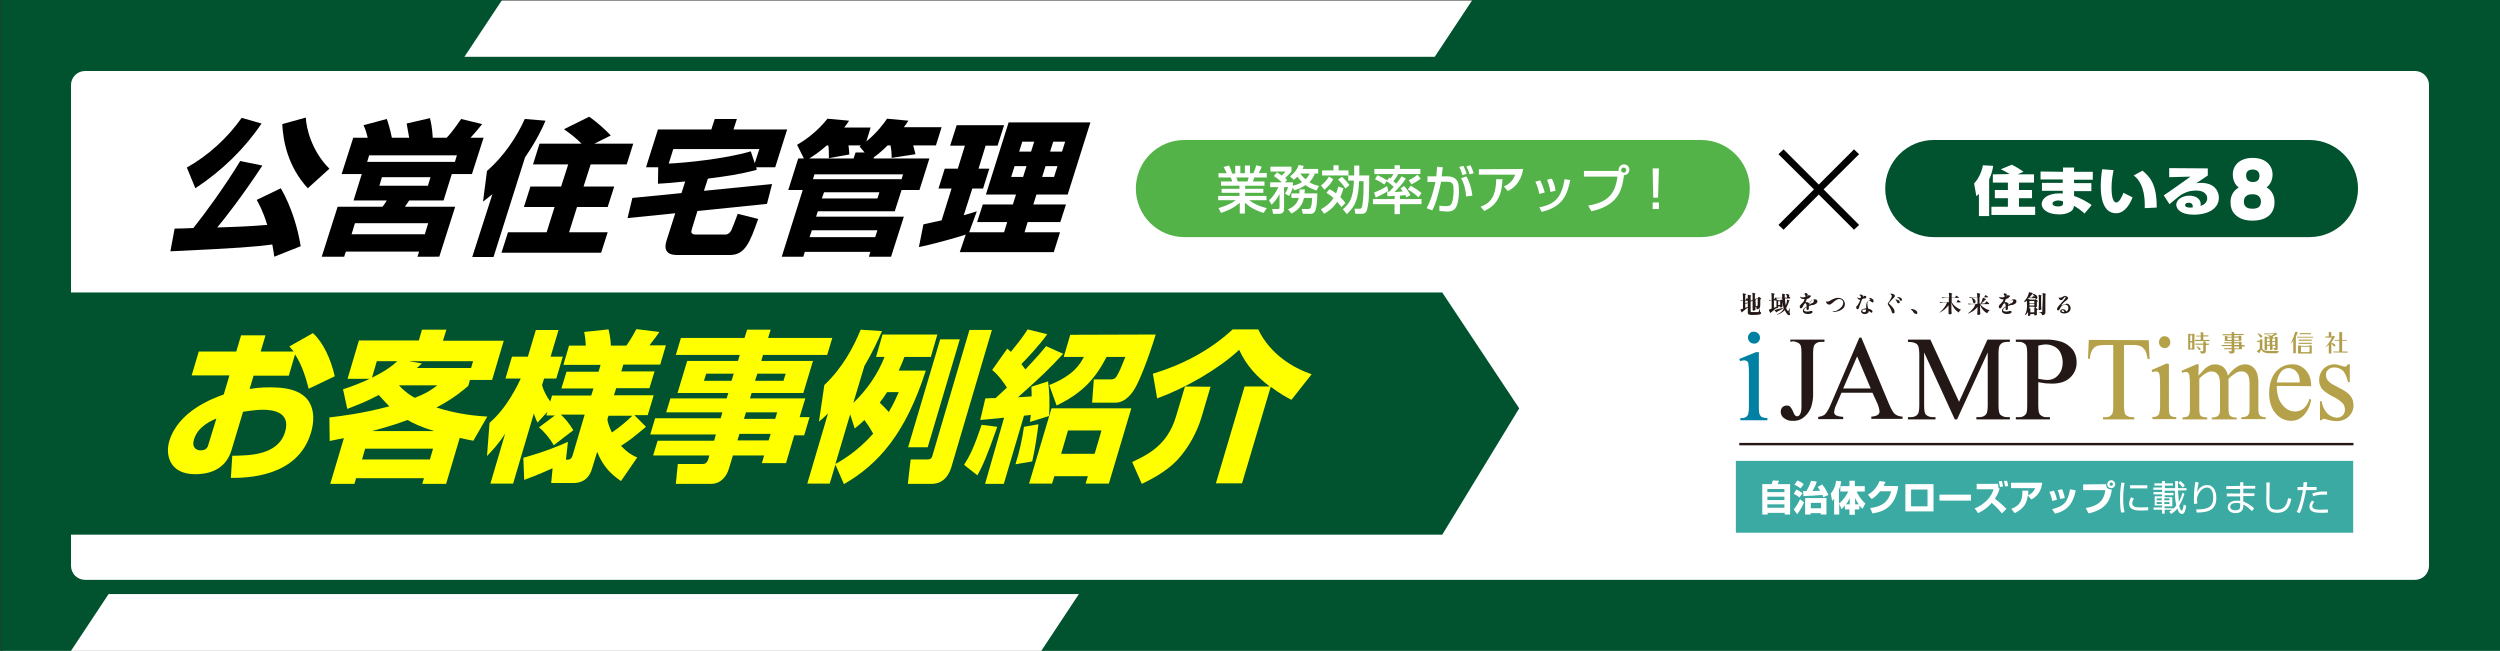 <?xml version="1.0" encoding="utf-8"?>
<!-- Generator: Adobe Illustrator 27.3.1, SVG Export Plug-In . SVG Version: 6.00 Build 0)  -->
<svg version="1.1" id="_レイヤー_2" xmlns="http://www.w3.org/2000/svg" xmlns:xlink="http://www.w3.org/1999/xlink" x="0px"
	 y="0px" viewBox="0 0 880.4 229.2" style="enable-background:new 0 0 880.4 229.2;" xml:space="preserve">
<rect x="0" y="0" width="880.4" height="229.2" fill="#333333" stroke="none"/>
<style type="text/css">
	.st0{fill:#FFFFFF;}
	.st1{fill:#00532E;}
	.st2{clip-path:url(#SVGID_00000055687510905962217850000009907031293049198514_);}
	.st3{fill:#53B348;}
	.st4{clip-path:url(#SVGID_00000105425790098429110330000004072619357147795130_);}
	.st5{fill:#FFFF00;}
	.st6{fill:#0081A4;}
	.st7{fill:#231815;}
	.st8{fill:#B5A149;}
	.st9{fill:none;stroke:#231815;stroke-width:0.85;stroke-miterlimit:10;}
	.st10{fill:#B09D49;}
	.st11{fill:#3BAAA3;}
	.st12{clip-path:url(#SVGID_00000166642351461691860120000014286301132947346575_);}
</style>
<g id="_レイヤー_1-2">
	<g>
		<rect x="1" y="0.2" class="st0" width="879.4" height="229"/>
		<polygon class="st1" points="518.5,0 366.7,229.2 880.4,229.2 880.4,0 		"/>
		<polygon class="st1" points="0.2,0 0.2,229.2 25,229.2 176.8,0 		"/>
		<g>
			<defs>
				<rect id="SVGID_1_" width="880.4" height="229.2"/>
			</defs>
			<clipPath id="SVGID_00000054974388189352267360000017325009836504637115_">
				<use xlink:href="#SVGID_1_"  style="overflow:visible;"/>
			</clipPath>
			<g style="clip-path:url(#SVGID_00000054974388189352267360000017325009836504637115_);">
				<path class="st0" d="M30,22.5h820.4c4.1,0,7.5,3.4,7.5,7.5v169.2c0,4.1-3.4,7.5-7.5,7.5H30c-4.1,0-7.5-3.4-7.5-7.5V30
					C22.5,25.9,25.9,22.5,30,22.5z"/>
				<path class="st1" d="M850.4,25c2.8,0,5,2.2,5,5v169.2c0,2.8-2.2,5-5,5H30c-2.8,0-5-2.2-5-5V30c0-2.8,2.2-5,5-5H850.4z M850.4,20
					H30c-5.5,0-10,4.5-10,10v169.2c0,5.5,4.5,10,10,10h820.4c5.5,0,10-4.5,10-10V30C860.4,24.5,855.9,20,850.4,20"/>
				<path d="M96.6,90.4c-0.2-1.1-0.3-2.3-0.7-4.3c-6,0.8-12.2,1.3-35.9,2.4l1.5-8c1,0,5.1-0.1,6.6-0.2c4.1-5.1,11.1-14.7,16.5-23.6
					l7.8,1.6C85.3,69.1,79.1,77,76.5,80.1c7-0.2,11.5-0.4,17.6-0.9c-1.5-5-2.9-7.3-3.7-8.8l8.5-4.1c3.9,6.8,6,14.3,7,20.4L96.6,90.4
					L96.6,90.4z M92.1,43.5c-5.9,8.8-13.9,16.6-23.3,22.8L65.8,59c7.5-4.2,14.4-10.5,19.3-17.5L92.1,43.5L92.1,43.5z M108.4,66.3
					c-7.1-7.7-8.7-16.7-9-22.6l8.3-2.3c0.1,3.5,2,11.8,8.3,18L108.4,66.3z"/>
				<g>
					<path d="M129.5,48.5c-0.7-2.7-1-3.4-1.5-4.4l8.2-2.2c0.4,1,1.2,3.6,1.8,6.6h6.1c-0.3-1.8-0.4-2.1-0.9-5l8.2-1.9
						c0.4,1.5,0.8,3.5,1,6.9h4.9c2.4-2.5,4.4-5.7,5.1-6.6l7.4,1.8c-0.9,1.2-2.8,3.4-4.1,4.8h4.6l-4.1,12.8h-7.1l-2.9,9.3h-12.1
						c-0.2,0.3-1.2,1.8-1.5,2.2h17.7l-5.6,17.6H147l0.6-1.8h-25.8l-0.6,1.8h-7.9l5.6-17.6h15.8c0.6-0.7,1.1-1.5,1.5-2.2h-11.7
						l2.9-9.3h-7.1l4.1-12.8L129.5,48.5L129.5,48.5z M125,78.6l-1.2,3.9h25.8l1.2-3.9C150.8,78.6,125,78.6,125,78.6z M160.9,54.7
						H130l-0.7,2.3h30.9L160.9,54.7z M134.5,62.4l-0.9,3h17.1l0.9-3H134.5z"/>
					<path d="M173.4,68.4c-1.7,1.4-2.3,1.8-3.3,2.6l1.4-10.8c6-5.2,10.6-12.2,13.3-18.3l7.3,0.6c-0.9,2.2-3,6.8-7.2,12.9l-11.1,35.1
						h-7.5L173.4,68.4L173.4,68.4z M204.8,50.6c-2-2-3.5-3.2-6.2-5.1l8.9-4.4c2.6,1.8,5.7,4.6,7.6,6.6l-5.8,2.9h13.7l-2.3,7.3H208
						l-2.5,7.8h10.8l-2.3,7.2h-10.8l-2.8,8.9H214l-2.3,7.2h-35.1l2.3-7.2h13.6l2.8-8.9h-10.8l2.3-7.2h10.8l2.5-7.8h-12.4l2.3-7.3
						H204.8L204.8,50.6z"/>
					<path d="M241.3,63.9c-5.8,0.6-7.8,0.7-9.6,0.8l0.1-5.8h-4.3l4.2-13.3h18.8l1.2-3.7h7.8l-1.2,3.7h18.9L273,58.9h-6.7l0.2,0.9
						c-6.4,1.7-10.4,2.2-17.2,3.1l-1.4,4.3l24-2.4l-1.8,7l-24.5,2.5l-1.9,6.2c-0.4,1.2-0.5,2.1,1.5,2.1h10.4c0.5,0,1.3-0.4,1.9-1.4
						c0.2-0.4,1.7-4.1,2.3-5.9l7.2,1.8c-2.8,7.9-4.5,12.7-9.9,12.7h-18.7c-4.1,0-4.6-2.4-3.6-5.3l3-9.4l-16.8,1.7l1.7-7.1L240,68
						L241.3,63.9L241.3,63.9z M265.8,57.5l1.6-5h-30.3l-1.6,5.1c5.3-0.2,19.7-1.6,28.9-4.3L265.8,57.5L265.8,57.5z"/>
					<path d="M307.7,55.8h19.6l-3.5,11.1h-6.3l-2.4,7.5H288l-0.6,1.9h30.9l-4.5,14.1H306l0.5-1.7h-23.1l-0.5,1.7h-7.6l7.4-23.5h-5.1
						l3.5-11.1h2l-2.4-4.8c3.4-2,7.2-4.8,10.7-9.2l7.6,0.7c-0.5,0.8-0.6,1-1.7,2.4h9.3l-1.5,4.9c3.9-3.2,6.1-6.3,7.3-8l7.5,0.7
						c-0.5,0.7-0.6,1-1.6,2.3h13.3l-2,6.4h-8c0.2,0.7,0.6,2.3,0.8,3.1l-8.4,1.3c0-1.9-0.1-2.8-0.4-4.4h-1c-1.9,1.9-3.6,3.3-4.9,4.2
						L307.7,55.8L307.7,55.8z M304.5,53.7l-1.8-2.1c0.2-0.2,0.3-0.2,0.5-0.4h-4.4c0.2,1.3,0.2,1.9,0.3,3.2l-7.2,1.3
						c0-2.3,0-3.1-0.2-4.5h-0.5c-3.1,2.7-5.1,3.9-6.2,4.6h15.6l0.7-2.1L304.5,53.7L304.5,53.7z M285.1,83.5h23.1l0.8-2.4h-23.1
						L285.1,83.5z M318,61.4h-31.2l-0.5,1.7h31.2L318,61.4z M289.4,69.9H309l0.7-2.2h-19.5L289.4,69.9z"/>
				</g>
				<path d="M340.1,82.6c-3.2,1.1-12.7,3.7-16.5,4.4l1.6-8c0.3-0.1,5.4-1.2,6.4-1.4l3.5-11.2h-4.6l2.2-7h4.6l2.5-8.1h-5.2l2.3-7.2
					h16.7l-2.3,7.2h-4.2l-2.5,8.1h3.8l-2.2,7h-3.8l-3,9.4c2.5-0.7,3.4-1,4.6-1.4l-2.7,7.4h12.3l1.1-3.6h-10.6l2-6.2h10.6l1.1-3.5
					h-10.6l8-25.4h28.8l-8,25.4h-11l-1.1,3.5h11.5l-2,6.2h-11.5l-1.1,3.6h12.5l-2.2,7h-33.1L340.1,82.6L340.1,82.6z M357.3,58.5
					l-1.2,3.8h4.2l1.2-3.8H357.3z M360,49.9l-1.1,3.5h4.2l1.1-3.5H360z M368.2,58.5l-1.2,3.8h4.2l1.2-3.8H368.2z M370.9,49.9
					l-1.1,3.5h4.2l1.1-3.5H370.9z"/>
				<polygon class="st1" points="507.9,188.3 2.8,188.3 2.8,103 507.9,103 535,143.8 				"/>
				<polygon points="652.9,52.6 654.7,54.3 642.2,66.7 654.7,79.2 652.9,80.9 640.5,68.5 628.1,80.9 626.3,79.2 638.8,66.7 
					626.3,54.3 628.1,52.6 640.5,65 				"/>
				<path class="st3" d="M417.1,83.5h182c9.5,0,17.1-7.7,17.1-17.1s-7.7-17.1-17.1-17.1h-182c-9.5,0-17.1,7.7-17.1,17.1
					S407.6,83.5,417.1,83.5"/>
				<path class="st1" d="M681,83.5h132.3c9.5,0,17.1-7.7,17.1-17.1s-7.7-17.1-17.1-17.1H681c-9.5,0-17.1,7.7-17.1,17.1
					S671.5,83.5,681,83.5"/>
			</g>
		</g>
		<g>
			<path class="st0" d="M429.1,73.3c1.8-0.6,4.1-1.3,6.1-2.8h-6.2V69h7.5v-1.1h-6.3v-1.4h6.3v-1.1H430v-1.5h3.9
				c0-0.2-0.3-1.1-0.5-1.4h-4.3V61h2.9c-0.1-0.3-0.7-1.5-1.1-2.2l1.9-0.5c0.5,0.8,0.7,1.6,1.1,2.8h1.1v-2.7h1.8V61h1.6v-2.7h1.8V61
				h1.2c0.4-0.8,0.8-2,1-2.8l1.9,0.5c0,0.2-0.5,1.3-1,2.2h2.8v1.6h-4.4c0,0.2-0.4,1.2-0.5,1.4h4.1v1.5h-6.8v1.1h6.4v1.4h-6.4V69h7.5
				v1.5h-6.1c2,1.5,3.8,2.2,6.2,2.8L445,75c-2.6-0.8-4.4-1.7-6.6-3.6v3.8h-1.8v-3.8c-2,1.8-4.1,2.7-6.6,3.6L429.1,73.3L429.1,73.3z
				 M435.4,62.5c0.1,0.2,0.4,1.2,0.5,1.4h3.4c0.2-0.4,0.3-0.8,0.4-1.4H435.4z"/>
			<path class="st0" d="M455.3,66c-0.5,1.6-1.1,2.6-1.3,3l-1.5-0.8c0.2-0.4,0.9-1.3,1.1-2.3h-1.4v7.9c0,0.7-0.5,1.5-1.7,1.5h-2.2
				l-0.3-1.7h2c0.4,0,0.6-0.1,0.6-0.5v-4.8c-0.9,1.8-1.9,2.9-2.8,3.8l-0.9-1.6c1.4-1.1,2.6-3.1,3.3-4.6h-2.9v-1.7h4.1
				c-1.1-1-1.2-1.1-2.8-2.2l1.1-1.3c0.5,0.3,0.9,0.5,1.7,1.1c1-0.9,1.1-1.2,1.3-1.4h-5.3v-1.7h7.4v1.7c-0.3,0.4-0.5,0.6-2.2,2.3
				c0.3,0.3,0.4,0.4,0.7,0.7l-0.8,0.8h2.8v1.2c0.3-0.1,1.8-0.3,3.2-1.3c-0.4-0.4-1-1-1.6-1.9c-0.6,0.6-0.9,0.8-1.3,1.1l-1.3-1.2
				c1.3-0.9,2.7-2.6,3-4l1.8,0.3c-0.1,0.4-0.2,0.7-0.4,1.1h5.5v1.6h-1.2c-0.1,0.5-0.5,1.6-1.9,3.1c1.4,0.8,2.6,1.1,3.4,1.3l-0.9,1.6
				c-1.7-0.6-2.9-1.2-3.9-1.9c-1.6,1.1-3,1.6-4,1.8L455.3,66L455.3,66z M457.6,68.1c0-0.6,0-0.9,0.1-1.4h1.8c0,0.4,0,0.7-0.1,1.4
				h4.5c0,0.4,0,4-0.6,5.8c-0.5,1.4-1.3,1.4-2,1.4h-2.5l-0.4-1.7h2.2c0.4,0,0.7,0,1-0.6c0.3-0.7,0.4-1.6,0.5-3.3h-2.9
				c-0.5,2.4-1.8,4.2-4.4,5.5l-1.2-1.5c0.8-0.3,3-1.2,3.8-4h-2.6v-1.6L457.6,68.1L457.6,68.1z M457.9,61.1c0.8,1.1,1.4,1.7,1.9,2
				c1-1,1.3-1.7,1.4-2H457.9L457.9,61.1z"/>
			<path class="st0" d="M469.5,63.1c-0.7,1.5-2.1,2.9-3.1,3.7l-1.2-1.5c1.1-0.8,2-1.8,2.8-3.1L469.5,63.1z M465.2,73.7
				c1.9-1.1,3.3-2.2,4.4-4c-1-0.9-1.9-1.4-2.5-1.8l1.1-1.3c0.4,0.2,1.1,0.6,2.3,1.5c0.4-0.9,0.6-1.6,0.8-2.4l1.8,0.6
				c-0.2,0.6-0.4,1.6-1.1,3.1c1.1,1.1,1.5,1.6,1.8,2.1l-1.4,1.4c-0.3-0.4-0.7-0.9-1.5-1.8c-1.5,2.3-3.7,3.7-4.6,4.2L465.2,73.7
				L465.2,73.7z M472.9,73.7c2.4-2.2,3.6-3.6,3.9-10.1h-2v-1.8h-9.2V60h4v-1.8h1.8V60h3.5v1.8h2v-3.5h1.8v3.5h3.5
				c-0.1,8-0.1,8.6-0.5,10.7c-0.3,1.9-0.6,2.8-2.2,2.8h-2.2l-0.3-1.8h1.9c0.5,0,0.7-0.2,0.9-1.5c0.4-2.2,0.4-5.8,0.4-8.2h-1.6
				c-0.2,6-1.2,8.8-4.3,11.6L472.9,73.7L472.9,73.7z M472.6,62.3c1.6,1.4,2.3,2.4,2.6,2.9l-1.4,1.2c-0.6-1.1-1.9-2.5-2.6-3.2
				L472.6,62.3L472.6,62.3z"/>
			<path class="st0" d="M491.2,69c-0.4,0-2.2,0.1-2.6,0.1l-0.1-1.6h0.7c0.2-0.2,0.8-0.7,1.6-1.7c-0.2-0.2-1-1-2.5-2l-0.8,1.2
				c-1.3-1-2.9-1.7-3.3-1.9l0.9-1.4c1.5,0.7,2.1,1,3.4,1.8l0.8-1l0.4,0.3c0.5-0.6,0.7-1,1-1.5H484v-1.8h7.1v-1.3h1.9v1.3h7.2v1.8
				h-7.8c-0.7,1.3-1.5,2.3-1.7,2.5c0.5,0.4,0.8,0.7,1,0.9c1-1.2,1.4-1.9,1.9-2.6l1.5,0.8c-1.1,1.7-2.5,3.2-4,4.7
				c0.3,0,1.7,0,2.9-0.2c-0.3-0.4-0.4-0.6-0.8-1.1l1.3-0.8c0.5,0.6,1.5,1.8,2.2,3.2l-1.4,0.8c-0.1-0.3-0.3-0.6-0.4-0.8
				c-0.3,0-0.8,0.1-1.9,0.2v1.2h7.6v1.8H493v3.5h-1.9v-3.5h-7.6v-1.8h7.6L491.2,69L491.2,69z M488.9,67.2c-1,0.7-3.3,1.9-4.4,2.4
				l-0.6-1.8c1.4-0.5,3.4-1.5,4.6-2.3L488.9,67.2z M496.8,65.4c1.8,1.1,2.3,1.3,3.8,2.6l-1.1,1.5c-0.9-0.9-1.8-1.6-3.7-2.8
				L496.8,65.4L496.8,65.4z M500.3,62.9c-1,0.9-2.8,1.8-3.2,2l-1-1.4c1.5-0.8,2.2-1.2,3.1-2C499.2,61.6,500.3,62.9,500.3,62.9z"/>
			<path class="st0" d="M508.1,58.9c-0.2,1.7-0.3,2.5-0.4,3.2h2.2c1.3,0,2.3,0.5,2.8,1c0.6,0.6,1.1,1.5,1.1,4.2c0,0.4,0,3.7-1,5.6
				c-0.8,1.6-2.6,1.6-3.1,1.6c-1,0-2.2-0.2-2.8-0.2v-1.9c0.3,0.1,1.2,0.2,2.4,0.2c0.6,0,1.6,0,2-1.2c0.6-1.6,0.6-4.1,0.6-4.4
				c0-2-0.2-3-2.3-3l-2.1,0c-0.7,3.3-1.7,7.5-3.1,10.1l-2-0.8c2-3.5,3-8.8,3.1-9.2l-2.8,0v-2l3.1,0c0.2-2.2,0.2-2.4,0.3-3.4
				L508.1,58.9L508.1,58.9z M515,61.7c-0.4-1.6-0.8-2.3-1.1-2.9l1.4-0.4c0.5,0.8,0.9,1.9,1.2,2.8L515,61.7L515,61.7z M516.3,69.2
				c-0.1-1.9-0.6-4.6-1.8-6.4l1.9-0.7c1.2,2,1.9,4.7,2.1,6.8L516.3,69.2z M517.5,61.4c-0.2-0.9-0.7-2-1.1-2.8l1.4-0.4
				c0.5,0.8,0.8,1.7,1.2,2.8L517.5,61.4L517.5,61.4z"/>
			<path class="st0" d="M536.4,59.5c-0.8,4.9-3.5,6.8-5.4,7.8l-1.4-1.6c1.2-0.6,3-1.5,4-4.2h-12.8v-1.9L536.4,59.5L536.4,59.5z
				 M521.4,72.8c3.2-1.2,5.4-3.2,5.5-9.7l2.2,0c-0.2,6.5-2.5,9.4-6.4,11.2L521.4,72.8L521.4,72.8z"/>
			<path class="st0" d="M542.1,68.3c-0.3-1.5-0.7-2.9-1.4-4.3l1.7-0.5c0.8,1.7,1.2,2.8,1.6,4.3L542.1,68.3z M542.1,73
				c5.8-1.1,7.8-3.7,8.9-9.9l2,0.3c-1,4.4-2.1,9.4-10.1,11.2L542.1,73L542.1,73z M546,67.6c-0.3-2-0.8-3.3-1.2-4.3l1.7-0.4
				c0.8,1.6,1.2,3.2,1.3,4.3L546,67.6L546,67.6z"/>
			<path class="st0" d="M559.3,72.4c7.1-1.2,9.5-4.2,10.3-10.2h-11.8v-2h12.2c0-0.1,0-0.2,0-0.4c0-1,0.8-1.9,1.9-1.9
				s1.9,0.8,1.9,1.9c0,1-0.8,1.9-1.9,1.9c-0.2,2.2-0.9,5.1-2,6.9c-2,3.3-5.7,5-9.5,5.8L559.3,72.4L559.3,72.4z M570.9,59.9
				c0,0.5,0.4,0.9,0.9,0.9s0.9-0.4,0.9-0.9s-0.4-0.9-0.9-0.9S570.9,59.4,570.9,59.9z"/>
			<path class="st0" d="M584.2,59.3l-0.3,10.3h-1.7L582,59.3C582,59.3,584.2,59.3,584.2,59.3z M584.2,71.3v2.3H582v-2.3H584.2z"/>
		</g>
		<g>
			<defs>
				<rect id="SVGID_00000013151261797497745370000001039496818326879674_" width="880.4" height="229.2"/>
			</defs>
			<clipPath id="SVGID_00000111184710521823464920000001838897690137071292_">
				<use xlink:href="#SVGID_00000013151261797497745370000001039496818326879674_"  style="overflow:visible;"/>
			</clipPath>
			<g style="clip-path:url(#SVGID_00000111184710521823464920000001838897690137071292_);">
				<g>
					<path class="st5" d="M110.2,117.3c3.7,3.4,6.3,9.2,7.7,15.2l-9.2,4.4c-0.9-3.6-2.3-8.3-4.8-12.1l-2.2,7.5H89.3l-1.4,4.7
						c1.7-0.3,3.6-0.6,7.3-0.6c8.2,0,11.3,2.2,13,4.2c3.1,3.9,2.1,9.2,1.3,11.8c-4.7,15.9-23.2,15.9-28.2,15.9l0.5-7.8
						c6-0.1,16.1-0.1,18.6-8.4c2.2-7.4-5.1-7.8-7.9-7.8c-2.6,0-5.3,0.5-6.9,0.7l-4.1,13.6c-2.2,7.3-8.7,8.4-12.7,8.4
						c-9.5,0-10.5-7.3-9.2-11.6c3.2-10.7,15.4-15.1,19.2-16.5l2-6.7H67.5l2.5-8.4h13.2l1.7-5.7h8.6l-1.7,5.7h11.6
						c-0.4-0.5-0.7-0.9-1.5-1.8L110.2,117.3L110.2,117.3z M76.2,147.4c-1.7,0.7-6.5,2.7-7.9,7.4c-0.9,2.9,1,3.8,2.3,3.8
						c2.2,0,2.6-1.2,2.9-2.4L76.2,147.4z"/>
					<g>
						<path class="st5" d="M120.8,137.1c2.4-0.8,5.3-1.8,9.4-3.7h-7.8l4-13.5h21.1l1.1-3.8h8.6L156,120h21.4l-4.1,13.8h-7.8
							l-0.6,2.1c-1.8,1.5-4.9,4.3-11.2,7.6c7.8,2.5,14.5,3,17.9,3.2l-4.9,8.5c-1.6-0.3-2.8-0.5-4.8-1l-4.8,16.2h-8.4l0.6-2h-23.9
							l-0.6,2h-8.5l4.8-16.1c-1.7,0.3-2.5,0.5-5,1L116,147c4.1-0.5,11.2-1.3,21.1-3.9c-1.7-1.7-2.8-3-3.7-4
							c-4.9,2.6-8.6,3.9-11.1,4.9L120.8,137.1L120.8,137.1z M128.6,158l-1.1,3.8h23.9l1.1-3.8H128.6z M132.7,127.2L131,133
							c1.9-1,5.6-2.7,8.9-5.8C139.9,127.2,132.7,127.2,132.7,127.2z M152.9,151.8c-4.3-1.3-7.4-2.7-9.4-3.9
							c-1.9,0.7-5.6,2.1-12.5,3.9H152.9L152.9,151.8z M140.5,135.7c2.4,2.6,4.3,3.7,5.6,4.4c4.5-1.8,5.9-2.9,7.9-4.4H140.5z
							 M165.9,129.6l0.7-2.4H144l4.6,0.8c-1,0.9-1.3,1.2-1.8,1.6H165.9L165.9,129.6z"/>
						<path class="st5" d="M195.4,146.3h-3l0.4-1.3l-3.5,3.8c-0.5-0.9-0.6-1.1-1.3-3.2l-7.3,24.7h-8l5.2-17.6
							c-2.6,4-4.8,6.2-6.4,7.9l0.9-11.7c6.4-5.5,10.1-13.8,11-15.6h-5.4l2.3-7.7h5.6l2.8-9.4h8l-2.8,9.4h4.3l-2.3,7.7h-4.3l-0.7,2.3
							c0.4,1.8,1.7,4.3,2.9,5.8l0.6-2.1h13.8l0.8-2.5h-11.3l1.8-5.9h11.3l0.7-2.4h-13.1l2-6.8h5.9c-0.2-3.1-0.4-4-0.6-4.8l8.6-0.9
							c0.7,2.9,0.8,5,0.8,5.7h5.5c0.4-0.6,1.9-2.7,3.5-5.8l8.1,1c-0.5,0.8-1.8,2.6-3.5,4.7h5.8l-2,6.8h-13l-0.7,2.4h11.7l-1.8,5.9
							h-11.7l-0.8,2.5h14l-2.1,7h-4.7l4.1,4.1c-4.6,3.8-5.5,4.6-8.8,6.7c2.6,2.7,4.1,3.4,5.7,4.1l-5.7,8.3c-3.4-2.3-6.3-5-8.4-10.3
							l-1.8,5.9c-1.3,4.4-4.4,5.1-6.6,5.1h-7.8l0.5-5.2c-5.8,2.6-8.4,3.5-10,4.1l-0.3-7.8c1.8-0.5,8.1-2.2,15.7-5.6l-0.7,6.3
							c1.1,0,1.9,0,2.4-1.7l4.2-14.2h-8.4c1.9,1.8,2.9,3.1,4.4,5.5l-6.9,5.3c-1.2-2.2-3.4-4.9-5.2-6.3L195.4,146.3L195.4,146.3z
							 M213.9,147.6c0.1,1.1,0.6,2.7,1.6,4.7c3.6-2.5,5.4-4.2,7.2-5.9h-8.4L213.9,147.6L213.9,147.6z"/>
						<path class="st5" d="M291.3,125h-22.6l-0.6,2.1h18.2l-3.4,11.3h-18.2l-0.6,1.9h19.5l-2,6.6h3.5l-1.9,6.4h-3.5l-2.9,9.8h-8.5
							l0.8-2.7h-11l-1.4,4.6c-0.8,2.8-2.9,5.4-6.3,5.4h-12.4l0.7-7h8.7c1.2,0,1.6-0.6,2-1.6l0.4-1.4H230l1.6-5.2h19.9l0.6-2.2H229
							l1.7-5.7h23.1l0.6-2.1h-19.8l1.5-4.9h19.8l0.6-1.9h-17.9l3.4-11.3h17.9l0.6-2.1H238l1.8-6h22.4l0.9-2.9h8.3l-0.9,2.9h22.6
							L291.3,125L291.3,125z M248.7,131.6l-0.8,2.5h9.7l0.8-2.5H248.7L248.7,131.6z M260.4,152.8l-0.7,2.3h11l0.7-2.3H260.4z
							 M262.7,145.2l-0.7,2.3h11l0.7-2.3H262.7z M266.7,131.6l-0.8,2.5h10l0.8-2.5H266.7z"/>
						<path class="st5" d="M326,130.6c-7.1,22-16.5,32.8-28.8,39.9l-3-6.9l-2,6.7h-7.9l7.3-24.7c-1.4,1.4-2.1,1.9-3.2,2.9l1.9-12.9
							c6.5-6.2,10.2-13.2,12.8-19.5l7.5,0.5c-1.5,3.4-3.3,7.4-6.2,12.3l-3.9,13c4.9-4.7,8.7-10.3,11-16.2h-3l2.3-7.9h19.3l-2.3,7.9
							h-9.3c-0.5,1.4-1,2.5-2,4.8H326L326,130.6z M294.2,163.4c1.6-0.9,7.5-4.1,13.3-10.7c-1-1.8-1.9-3.2-3.1-4.8
							c-1.4,1.4-2.2,2-3.4,3l-1.6-5L294.2,163.4L294.2,163.4z M312.4,138.1c-0.9,1.4-1.6,2.4-2.6,3.7c1.3,1.3,2,1.9,3.2,3.3
							c1.8-3.1,2.7-5.2,3.5-7H312.4L312.4,138.1z M341.4,116.2h7.9L335,164.6c-1.1,3.6-3.4,5.8-7,5.8h-8.3l1-8.6h5.9
							c1.4,0,1.6-0.7,1.9-1.8L341.4,116.2L341.4,116.2z M331.1,119.5h6.9l-11.3,38h-6.9C319.8,157.5,331.1,119.5,331.1,119.5z"/>
						<path class="st5" d="M351.2,150.3c-3.6,10.3-5.3,14.1-7,17.1l-4.7-3.7c2.1-3.3,3.4-5.9,6.2-14.1L351.2,150.3L351.2,150.3z
							 M353.6,147.1c-4.2,0.4-5.9,0.6-8.4,0.8l1.8-7.6c2-0.1,2.6-0.1,3.6-0.1c1.2-1.1,2.7-2.5,4-3.7c-0.8-1.3-2.9-4.4-5.2-6.2
							l5.3-7.5c0.5,0.4,0.9,0.7,1.3,1.1c2.8-3.5,3.6-4.4,5.9-7.9l6.9,1.7c-2.6,3.7-7.4,8.8-9.1,10.5c0.6,0.8,0.9,1.3,1.4,1.9
							c4.5-4.8,6-6.6,7.3-8.2l6,2.7c-5.3,5.7-7.2,7.5-15.9,15.3c0.5,0,0.9-0.1,4.8-0.3c0-1.3,0-2.1-0.1-3.4l5.9-1.9
							c0.4,3.5,0.7,7,0.3,12.2l-6.7,2.1c0.1-0.9,0.2-1.4,0.3-2.5c-0.4,0.1-0.6,0.1-2.4,0.3l-7.1,24h-6.6L353.6,147.1L353.6,147.1z
							 M365.7,149.4c-0.4,3.1-1.1,8.3-2.2,13.1l-5.9,1c1.4-4.2,2.5-9.5,3-13.2L365.7,149.4z M398.4,143.8l-7.9,26.5h-8.2l0.8-2.6
							h-11.8l-0.8,2.6h-8.1l7.9-26.5H398.4L398.4,143.8z M407,117.8c-3,9.7-5.9,16.6-7.4,19.1c-0.6,1-3,4.9-6.8,4.9h-8.2l0.6-8.2h6
							c1.3,0,1.9-0.7,2.2-1.4c0.8-1.3,1.4-2.7,2.9-6.5h-6.6c-4.1,7.8-8.5,12.7-17.6,17.1l-2.6-7.2c8.9-3.5,11-7.7,12.2-9.9h-7.1
							l2.3-7.8L407,117.8L407,117.8z M376.1,151.6l-2.4,8.2h11.8l2.4-8.2H376.1z"/>
						<path class="st5" d="M426.3,136.2l-3.2,10.8c-1.4,4.7-4.3,10.5-8.6,15.1c-4,4.2-9.7,7-12.4,8.3l-3.4-7.7
							c5.5-2.6,12.4-5.9,15.4-15.9l3.2-10.7L426.3,136.2L426.3,136.2z M447.3,136.2c-4.6-3.4-8.5-7.6-10.9-13
							c-7.3,6.8-19,13.5-28.9,17.1l-1.5-8.7c10-3,19.9-8,28.1-15.6h9c4.1,8.6,12.1,13.5,18.8,15.8l-7.1,9c-1.4-0.7-4-2.1-7.3-4.6
							l-10.1,34h-9.2l10.1-34.1H447.3L447.3,136.2z"/>
					</g>
				</g>
				<path class="st6" d="M617.6,116.8c1.2,0,2.2,0.9,2.2,2.1v0c0,0.6-0.2,1.1-0.6,1.5c-0.4,0.4-1,0.7-1.5,0.6
					c-0.6,0-1.1-0.2-1.5-0.6c-0.8-0.8-0.9-2.2,0-3C616.4,117,617,116.8,617.6,116.8 M619.4,124v19.6c0,0.8,0,1.6,0.3,2.4
					c0.2,0.4,0.4,0.7,0.8,0.9c0.6,0.2,1.3,0.4,1.9,0.3v0.8h-9.5v-0.8c0.7,0.1,1.3,0,1.9-0.3c0.3-0.2,0.6-0.5,0.8-0.9
					c0.2-0.8,0.3-1.6,0.3-2.4v-11.4c0-1.4,0-2.8-0.2-4.1c0-0.4-0.2-0.7-0.5-0.9c-0.2-0.2-0.6-0.3-0.9-0.3c-0.5,0-1,0.1-1.5,0.3
					l-0.3-0.8l5.9-2.4L619.4,124L619.4,124z"/>
				<path class="st7" d="M630.5,120.4v-0.8h12v0.8h-1c-1-0.1-1.9,0.3-2.5,1c-0.3,0.4-0.5,1.5-0.5,3.2v13.7c0.1,1.7-0.2,3.5-0.7,5.1
					c-0.5,1.3-1.3,2.5-2.4,3.4c-1.1,1-2.6,1.5-4.1,1.4c-1.1,0.1-2.2-0.3-3.1-1c-0.7-0.5-1.1-1.3-1.1-2.2c0-0.6,0.2-1.1,0.5-1.5
					c0.4-0.4,1-0.7,1.6-0.7c0.4,0,0.9,0.1,1.2,0.4c0.6,0.7,1,1.5,1.3,2.3c0.3,0.8,0.7,1.1,1.2,1.1c0.4,0,0.8-0.3,1-0.7
					c0.4-0.7,0.5-1.6,0.5-2.4v-19.1c0-0.9,0-1.9-0.3-2.8c-0.2-0.4-0.5-0.7-0.9-0.9c-0.6-0.3-1.2-0.5-1.9-0.5L630.5,120.4
					L630.5,120.4z"/>
				<path class="st7" d="M658.8,136.8l-4.8-11.3l-4.9,11.3H658.8z M659.4,138.3h-10.9l-1.9,4.4c-0.4,0.8-0.6,1.6-0.7,2.4
					c0,0.4,0.2,0.9,0.6,1.1c0.4,0.3,1.3,0.5,2.6,0.6v0.8h-8.8v-0.8c0.8-0.1,1.6-0.3,2.3-0.8c0.7-0.7,1.5-2,2.3-4l9.9-23.1h0.7
					l9.7,23.3c0.8,1.9,1.5,3.1,2.1,3.6c0.8,0.6,1.7,0.9,2.7,0.9v0.8h-11v-0.8c0.8,0,1.6-0.2,2.3-0.6c0.4-0.3,0.6-0.7,0.6-1.2
					c-0.1-1-0.4-2-0.8-2.9L659.4,138.3L659.4,138.3z"/>
				<path class="st7" d="M688.4,147.7l-10.8-23.6v18.7c0,1.7,0.2,2.8,0.6,3.2c0.6,0.6,1.5,0.9,2.4,0.9h1v0.8h-9.7v-0.8h1
					c1.2,0,2-0.4,2.5-1.1c0.3-0.4,0.5-1.4,0.5-3v-18.3c0-0.9-0.1-1.8-0.4-2.7c-0.2-0.4-0.6-0.8-1.1-1c-0.8-0.3-1.6-0.4-2.5-0.4v-0.8
					h7.9l10.1,21.9l10-21.9h7.9v0.8h-1c-1.2,0-2,0.4-2.5,1.1c-0.3,0.4-0.5,1.4-0.5,3v18.3c0,1.7,0.2,2.8,0.6,3.2
					c0.6,0.6,1.5,0.9,2.4,0.9h1v0.8H696v-0.8h1c1.2,0,2-0.4,2.5-1.1c0.3-0.4,0.5-1.4,0.5-3v-18.7l-10.8,23.6L688.4,147.7
					L688.4,147.7z"/>
				<path class="st7" d="M717.8,133.4c0.7,0.1,1.4,0.2,1.9,0.3c0.5,0.1,1,0.1,1.4,0.1c1.4,0,2.8-0.6,3.7-1.7
					c1.1-1.2,1.6-2.7,1.6-4.3c0-1.2-0.2-2.3-0.7-3.4c-0.4-1-1.2-1.8-2.1-2.3c-1-0.5-2-0.8-3.1-0.8c-0.9,0-1.8,0.2-2.7,0.4
					L717.8,133.4L717.8,133.4z M717.8,134.6v8.1c0,1.8,0.2,2.9,0.6,3.3c0.6,0.6,1.5,1,2.4,0.9h1.1v0.8h-12v-0.8h1.1
					c1,0.1,2-0.4,2.5-1.2c0.3-0.4,0.4-1.4,0.4-3v-18.1c0-1.8-0.2-2.9-0.6-3.3c-0.6-0.6-1.5-1-2.4-0.9h-1v-0.8h10.3
					c2-0.1,4,0.2,5.9,0.8c1.4,0.5,2.7,1.4,3.7,2.6c1,1.2,1.5,2.8,1.5,4.4c0.1,2.1-0.7,4.1-2.3,5.6c-1.5,1.4-3.6,2.1-6.4,2.1
					c-0.7,0-1.5-0.1-2.2-0.1C719.5,134.9,718.7,134.7,717.8,134.6"/>
				<path class="st8" d="M756.7,119.8l0.3,6.6h-0.7c-0.1-0.8-0.3-1.7-0.6-2.5c-0.3-0.7-0.9-1.3-1.5-1.8c-0.8-0.4-1.7-0.6-2.6-0.6
					h-3.6v21.3c0,1.7,0.2,2.8,0.5,3.2c0.6,0.6,1.4,0.9,2.2,0.9h0.9v0.8h-11v-0.8h0.9c0.9,0.1,1.8-0.3,2.3-1.1c0.3-0.4,0.4-1.4,0.4-3
					v-21.3h-3.1c-0.9,0-1.7,0.1-2.6,0.3c-0.7,0.3-1.3,0.8-1.7,1.5c-0.5,0.9-0.8,1.9-0.8,3h-0.7l0.3-6.6L756.7,119.8L756.7,119.8z"/>
				<path class="st8" d="M762.3,118.4c0.5,0,1,0.2,1.4,0.6c0.4,0.4,0.6,0.9,0.6,1.5c0,0.6-0.2,1.1-0.6,1.5c-0.3,0.4-0.8,0.6-1.4,0.6
					c-0.5,0-1-0.2-1.4-0.6c-0.4-0.4-0.6-0.9-0.6-1.5c0-0.5,0.2-1.1,0.6-1.5C761.2,118.6,761.7,118.4,762.3,118.4 M763.8,128.2v15.1
					c0,0.8,0,1.6,0.2,2.4c0.1,0.4,0.4,0.7,0.7,0.9c0.5,0.2,1.1,0.3,1.7,0.3v0.7H758v-0.8c0.6,0.1,1.2,0,1.7-0.3
					c0.3-0.2,0.6-0.5,0.7-0.9c0.2-0.8,0.3-1.6,0.3-2.4v-7.2c0-1.3,0-2.6-0.2-4c0-0.3-0.2-0.7-0.4-0.9c-0.2-0.2-0.5-0.3-0.8-0.3
					c-0.5,0-0.9,0.1-1.3,0.3l-0.3-0.8l5.3-2.3L763.8,128.2L763.8,128.2z"/>
				<path class="st8" d="M774.2,132.3c1.3-1.4,2-2.2,2.2-2.4c0.5-0.5,1.2-0.9,1.8-1.2c0.6-0.3,1.3-0.4,2-0.4c1,0,2,0.4,2.8,1
					c0.8,0.8,1.4,1.8,1.6,3c0.9-1.3,2-2.4,3.3-3.2c0.8-0.5,1.8-0.8,2.8-0.8c0.9,0,1.8,0.3,2.5,0.8c0.8,0.6,1.4,1.5,1.7,2.5
					c0.3,1.2,0.5,2.5,0.4,3.7v8.1c0,0.8,0,1.6,0.2,2.4c0.2,0.3,0.4,0.6,0.7,0.8c0.5,0.2,1.1,0.4,1.7,0.3v0.7h-8.6v-0.7h0.4
					c0.6,0,1.2-0.1,1.8-0.5c0.3-0.3,0.5-0.6,0.6-1c0.1-0.7,0.1-1.3,0.1-2v-8.1c0-1.5-0.2-2.6-0.5-3.2c-0.5-0.9-1.4-1.4-2.4-1.3
					c-0.7,0-1.4,0.2-2,0.6c-0.9,0.6-1.8,1.2-2.5,2l0,0.2l0,0.9v9c0,0.8,0,1.6,0.2,2.4c0.2,0.3,0.4,0.6,0.8,0.8
					c0.6,0.3,1.2,0.4,1.9,0.3v0.7h-8.8v-0.7c0.7,0.1,1.4-0.1,2-0.4c0.4-0.3,0.6-0.7,0.8-1.1c0.1-0.7,0.1-1.4,0.1-2v-8.1
					c0-1.5-0.2-2.6-0.6-3.3c-0.5-0.8-1.4-1.3-2.3-1.3c-0.7,0-1.4,0.2-2,0.6c-0.9,0.5-1.8,1.2-2.4,2v10.1c0,0.8,0,1.6,0.2,2.4
					c0.1,0.4,0.4,0.6,0.7,0.8c0.6,0.2,1.2,0.3,1.9,0.3v0.7h-8.7v-0.7c0.6,0,1.2-0.1,1.7-0.3c0.3-0.2,0.6-0.5,0.7-0.9
					c0.2-0.8,0.3-1.6,0.2-2.4v-7.2c0-1.3,0-2.7-0.2-4c0-0.4-0.2-0.7-0.4-0.9c-0.2-0.2-0.5-0.3-0.8-0.3c-0.4,0-0.9,0.1-1.3,0.3
					l-0.3-0.7l5.3-2.3h0.8L774.2,132.3L774.2,132.3z"/>
				<path class="st8" d="M801.8,134.7h8.1c0-0.9-0.1-1.7-0.4-2.6c-0.3-0.7-0.8-1.3-1.4-1.8c-0.6-0.4-1.3-0.6-2-0.7
					c-1.1,0-2.1,0.5-2.8,1.3C802.4,132.1,801.9,133.4,801.8,134.7 M801.8,135.9c0,2.8,0.6,5,1.9,6.6c1.3,1.6,2.8,2.4,4.5,2.4
					c1.1,0,2.1-0.3,3-1c1-0.9,1.8-2.1,2.1-3.5l0.6,0.4c-0.3,1.9-1.1,3.7-2.3,5.1c-1.2,1.5-2.9,2.3-4.8,2.3c-2.1,0-4.1-1-5.4-2.6
					c-1.5-1.7-2.3-4.1-2.3-7.1c0-3.2,0.8-5.7,2.3-7.5c1.4-1.7,3.5-2.7,5.8-2.7c1.8-0.1,3.6,0.7,4.8,2.1c1.3,1.4,1.9,3.2,1.9,5.6
					L801.8,135.9L801.8,135.9z"/>
				<path class="st8" d="M827.5,128.2v6.4h-0.6c-0.5-2-1.1-3.4-1.9-4.1c-0.8-0.7-1.8-1.1-2.9-1.1c-0.8,0-1.6,0.2-2.2,0.8
					c-0.5,0.4-0.8,1-0.8,1.7c0,0.7,0.2,1.4,0.6,2c0.7,0.8,1.5,1.4,2.4,1.8l2.8,1.5c2.6,1.4,3.9,3.1,3.9,5.4c0.1,1.6-0.6,3.1-1.8,4.2
					c-1.1,1-2.5,1.5-4,1.5c-1.2,0-2.5-0.2-3.7-0.6c-0.3-0.1-0.7-0.2-1-0.2c-0.3,0-0.6,0.2-0.7,0.5H817v-6.7h0.6
					c0.2,1.6,0.9,3.1,2,4.3c0.9,0.9,2.1,1.4,3.3,1.5c0.8,0,1.6-0.3,2.1-0.8c0.5-0.5,0.8-1.3,0.8-2c0-0.9-0.3-1.8-0.9-2.4
					c-1.1-1-2.3-1.8-3.7-2.4c-1.8-1-3-1.9-3.6-2.7c-0.6-0.9-0.9-1.9-0.9-3c0-1.4,0.5-2.8,1.5-3.9c1-1,2.4-1.6,3.8-1.6
					c0.8,0,1.7,0.2,2.5,0.5c0.4,0.2,0.8,0.3,1.3,0.3c0.2,0,0.3,0,0.5-0.1c0.2-0.2,0.3-0.4,0.4-0.6L827.5,128.2L827.5,128.2z"/>
				<path class="st7" d="M614.9,105.4c0-0.1,0-0.1,0.1-0.2c0-0.1,0.1-0.1,0.1-0.1c0,0,0-0.1,0.1-0.1s0.2,0.1,0.3,0.3
					c0.1,0.1,0.2,0.3,0.3,0.4c0,0,0,0.1,0,0.1c0,0.1-0.1,0.1-0.2,0.1h-1v2.5c0.4-0.1,0.7-0.3,1-0.4h0.1c0,0,0,0.1,0,0.1
					c-0.7,0.6-1.4,1.2-2.2,1.8c0,0.1-0.1,0.2-0.1,0.2c0,0,0,0,0,0c0,0,0,0,0,0l-0.5-1v0c0,0,0,0,0-0.1l0.9-0.3v-2.8h-0.3
					c-0.1,0-0.3,0-0.4,0.1c0,0,0,0,0,0l-0.2-0.3c0,0,0,0,0,0c0,0,0,0,0.1,0c0.2,0,0.3,0,0.5,0.1h0.3V105c0-0.5,0-1.1-0.1-1.6
					c0-0.1,0-0.1,0.1-0.1c0.3,0.1,0.6,0.1,0.9,0.2c0.2,0.1,0.2,0.1,0.2,0.2s0,0.1-0.1,0.1l-0.2,0.1v1.9h0.1L614.9,105.4L614.9,105.4
					z M619.1,104.9l0.1-0.2l0.1-0.1c0.1-0.1,0.1-0.1,0.1-0.1c0.2,0.1,0.3,0.2,0.4,0.3c0.2,0.1,0.3,0.2,0.4,0.4v0.1
					c-0.1,0.1-0.2,0.1-0.3,0.1c0,0.8,0,1.4,0,1.8c0,0.3,0,0.6-0.1,0.9c0,0.2-0.1,0.3-0.3,0.5c-0.2,0.2-0.5,0.3-0.8,0.3
					c0,0-0.1,0-0.1-0.1c0-0.2,0-0.4-0.1-0.6c-0.1-0.1-0.2-0.2-0.3-0.2v1c0,0,0,0.1,0,0.1c-0.1,0.1-0.2,0.2-0.3,0.2
					c-0.1,0.1-0.3,0.1-0.4,0.1c-0.1,0-0.1,0-0.2-0.1c0,0-0.1-0.1-0.1-0.1c0-0.3,0-0.6,0-0.9c0-0.3,0-0.7,0-1.2v-1.2l-0.7,0.3v3.3
					c0,0.1,0,0.2,0.1,0.3c0.1,0.1,0.3,0.1,0.4,0.1h2c0.1,0,0.2,0,0.3-0.1c0.2-0.3,0.3-0.7,0.4-1.1c0,0,0-0.1,0.1-0.1s0,0,0,0.1
					l0,1.1c0.1,0,0.2,0.1,0.3,0.2c0,0.1,0.1,0.1,0.1,0.2c0,0.2-0.1,0.3-0.2,0.4c-0.2,0.1-0.4,0.2-0.7,0.2c-0.5,0.1-0.9,0.1-1.4,0.1
					h-1.1c-0.3,0-0.5,0-0.8-0.1c-0.2,0-0.3-0.1-0.4-0.3c-0.1-0.2-0.1-0.4-0.1-0.6v-3.2l-0.7,0.3h0c0,0,0,0-0.1,0l-0.1-0.1v-0.1
					l0.9-0.3V105c0-0.4,0-0.8,0-1.1c0-0.1,0-0.1,0.1-0.1c0.4,0.1,0.7,0.2,0.9,0.2c0.2,0.1,0.2,0.1,0.2,0.2s0,0.1-0.1,0.1l-0.1,0.1
					v1.5l0.7-0.3v-1.2c0-0.4,0-0.8-0.1-1.2c0-0.1,0-0.1,0.1-0.1c0.3,0.1,0.6,0.1,0.8,0.2c0.2,0.1,0.2,0.1,0.2,0.2s0,0-0.1,0.1
					l-0.1,0.1v1.6l0.7-0.2h0.1C619.1,105,619.1,105,619.1,104.9L619.1,104.9L619.1,104.9z M618.3,107.8h0.4c0.1,0,0.1,0,0.2-0.1
					c0.1-0.2,0.1-0.4,0.1-0.7c0-0.4,0-1,0-1.8l-0.8,0.3L618.3,107.8L618.3,107.8z"/>
				<path class="st7" d="M627,105.7L627,105.7c0.1-0.1,0.1-0.1,0.2-0.2c0,0,0,0,0.1,0c0,0,0.2,0.1,0.3,0.2c0.1,0.1,0.2,0.2,0.3,0.3
					c0,0,0,0.1,0,0.1c0,0-0.1,0.1-0.2,0.1v0.6c0,0.5,0,0.8,0,1.1c0,0,0,0.1,0,0.1c-0.1,0.1-0.2,0.1-0.3,0.2c-0.1,0-0.2,0.1-0.3,0.1
					c-0.1,0-0.1,0-0.2-0.1c0,0,0,0,0,0v-0.3h-0.7v0.3c0,0,0,0.1,0,0.1v0c0,0,0,0,0,0c0,0.1-0.1,0.1-0.2,0.2
					c-0.1,0.1-0.2,0.1-0.4,0.1h0c0,0,0,0,0-0.1v-0.1c-0.6,0.6-1.3,1.1-2,1.7c0,0.1-0.1,0.2-0.1,0.2c0,0,0,0,0,0c0,0,0,0,0,0
					l-0.5-0.9V109l0.9-0.3v-2.9h-0.3c-0.1,0-0.3,0-0.4,0.1c0,0-0.1,0-0.1,0l-0.1-0.3c0,0,0-0.1,0.1,0s0.3,0,0.5,0.1h0.3V105
					c0-0.6,0-1.1-0.1-1.7c0-0.1,0-0.1,0.1-0.1c0.3,0.1,0.6,0.1,0.9,0.2c0.2,0.1,0.2,0.1,0.2,0.2s0,0.1-0.1,0.1l-0.2,0.1v1.7l0.4-0.6
					c0,0,0.1-0.1,0.1,0s0.2,0.2,0.3,0.3s0.2,0.2,0.3,0.4l0.6,0.2h0.6L627,105.7L627,105.7z M624.7,108.4l0.5-0.2l0.4-0.1v-2.3h-0.9
					L624.7,108.4L624.7,108.4z M624.9,109.2L624.9,109.2C624.9,109.2,624.9,109.1,624.9,109.2c0.5-0.2,1.5-0.4,3.1-0.8h0.1
					c0,0,0,0.1,0,0.1c-0.6,0.4-1.5,0.9-2.5,1.4c0,0.1-0.1,0.1-0.1,0.2h0c0,0,0,0,0,0l-0.2-0.4L624.9,109.2L624.9,109.2z M629,107.2
					c0.1-0.3,0.2-0.5,0.2-0.8c0.1-0.3,0.1-0.5,0.1-0.8c0,0,0,0,0-0.1h0c0.7,0.2,1,0.4,1,0.4s0,0-0.1,0.1l-0.2,0.1
					c-0.2,0.8-0.6,1.6-1,2.4c0.1,0.4,0.3,0.7,0.6,1c0,0,0.1,0.1,0.1,0.1c0,0,0.1,0,0.1-0.1c0.1-0.1,0.1-0.3,0.2-0.4
					c0.1-0.2,0.1-0.4,0.2-0.5c0,0,0-0.1,0.1-0.1s0,0,0,0.1l-0.1,1.5c0.1,0.2,0.2,0.4,0.2,0.6c0,0.1,0,0.2-0.1,0.2
					c-0.1,0.1-0.2,0.1-0.3,0.1c-0.2,0-0.3-0.1-0.4-0.2c-0.2-0.1-0.3-0.2-0.4-0.4c-0.3-0.4-0.5-0.8-0.7-1.2c-0.3,0.4-0.7,0.7-1.2,1
					c-0.5,0.3-1,0.5-1.5,0.7h0c0,0,0,0,0,0v0c0,0,0,0,0-0.1c0.5-0.3,1-0.6,1.4-0.9c0.4-0.3,0.7-0.8,1-1.2c-0.2-0.5-0.3-1.1-0.4-1.7
					c-0.1-0.6-0.1-1.2-0.2-2h-1c-0.4,0-0.8,0.1-1.2,0.1c0,0,0,0-0.1,0l-0.1-0.3c0,0,0,0,0,0c0,0,0,0,0,0c0.3,0,0.7,0.1,1,0.1h1.4
					v-1.4c0-0.1,0-0.1,0.1-0.1c0.4,0.1,0.6,0.2,0.8,0.2c0.1,0.1,0.2,0.1,0.2,0.1s0,0-0.1,0.1l-0.1,0.1v0.9h0.7l0.2-0.2
					c0,0-0.1,0-0.1-0.1c0,0,0-0.1,0-0.1c0-0.1,0-0.3-0.1-0.4s-0.2-0.2-0.2-0.4c0,0,0-0.1,0-0.1c0,0,0.1,0,0.1,0
					c0.3,0,0.5,0.1,0.8,0.2c0.2,0.1,0.2,0.2,0.2,0.4c0,0.1,0,0.2-0.1,0.3l0.2,0.2l0.3,0.3c0,0,0,0.1,0,0.1c0,0.1-0.1,0.1-0.2,0.1
					h-1.7c0,0.8,0.1,1.7,0.3,2.5L629,107.2L629,107.2z M626.9,107.4v-1.3h-0.7v1.3L626.9,107.4L626.9,107.4z"/>
				<path class="st7" d="M638.1,107.4c-0.5,0.2-0.9,0.3-1.1,0.4c0,0.1,0,0.2,0,0.4c0,0.2,0,0.3,0,0.4c0,0.1,0,0.3-0.1,0.4
					c-0.1,0.1-0.2,0.2-0.3,0.2c-0.1,0-0.2-0.1-0.3-0.1c-0.1-0.1-0.1-0.2-0.1-0.3c0-0.1,0-0.3,0-0.6c-0.6,0.3-0.9,0.7-0.9,1
					s0.3,0.5,1,0.5c0.2,0,0.4,0,0.5,0c0.2,0,0.3-0.1,0.5-0.1c0.2-0.1,0.4-0.1,0.5-0.1c0.1,0,0.3,0,0.4,0.1c0.1,0.1,0.1,0.2,0.1,0.3
					c0,0.2-0.2,0.4-0.5,0.5c-0.4,0.1-0.7,0.2-1.1,0.2c-0.5,0-0.9-0.1-1.3-0.3c-0.3-0.2-0.5-0.5-0.5-0.8c0-0.3,0.1-0.6,0.3-0.8
					c0.3-0.3,0.6-0.5,1-0.7c0-0.1,0-0.2,0-0.3c0-0.2,0-0.4-0.1-0.6c-0.1-0.2-0.2-0.3-0.3-0.3c-0.2,0-0.3,0.1-0.4,0.3
					c-0.2,0.2-0.3,0.5-0.4,0.7c0,0.1-0.1,0.2-0.2,0.3c-0.1,0.2-0.2,0.3-0.3,0.4c-0.1,0.1-0.2,0.1-0.3,0.1c-0.1,0-0.2-0.1-0.3-0.2
					c-0.1-0.1-0.1-0.2-0.1-0.4c0-0.1,0-0.3,0.1-0.4c0.1-0.1,0.2-0.2,0.3-0.4c0.2-0.2,0.5-0.4,0.7-0.7c0.3-0.3,0.5-0.7,0.6-1.2
					c-0.2,0-0.4,0-0.6,0c-0.2,0-0.4-0.1-0.5-0.2c-0.2-0.1-0.4-0.3-0.5-0.5c0,0,0,0,0-0.1h0c0,0,0.1,0,0.1,0c0.2,0.1,0.5,0.2,0.7,0.2
					c0.2,0,0.3,0,0.5,0c0.2,0,0.4-0.1,0.6-0.1c0-0.1,0-0.3,0-0.4c0-0.2-0.1-0.4-0.3-0.5h0c0,0-0.1-0.1,0-0.1c0,0,0,0,0-0.1
					c0-0.1,0-0.1,0.1-0.2c0-0.1,0.1-0.1,0.2-0.1c0.1,0,0.3,0,0.4,0.1c0.1,0,0.2,0.1,0.3,0.2c0.1,0.1,0.1,0.2,0.1,0.2
					c0,0.1,0,0.1,0,0.2c0.1,0.1,0.2,0.1,0.4,0.1c0.1,0,0.1,0,0.2,0h0.2c0,0,0.1,0,0.2,0.1c0,0,0.1,0.1,0.1,0.1c0,0.1,0,0.3-0.2,0.4
					c-0.1,0.1-0.3,0.3-0.4,0.4c-0.2,0.1-0.5,0.2-0.8,0.3c-0.2,0.4-0.3,0.8-0.5,1.2c0.1-0.1,0.2-0.1,0.4-0.1c0.5,0,0.9,0.3,1,0.7
					c0.1-0.4,0.3-0.7,0.6-1c0.2-0.2,0.4-0.4,0.6-0.5s0.5-0.2,0.8-0.2c0.2,0,0.4,0.1,0.6,0.2c0.2,0.2,0.2,0.4,0.2,0.6
					c0,0.3-0.2,0.6-0.4,0.7c-0.3,0.2-0.6,0.4-1,0.5L638.1,107.4L638.1,107.4z M636.3,104.4l0.2-0.1c0,0,0.1,0,0.1-0.1s0,0-0.1-0.1
					c0,0-0.1-0.1-0.1-0.1L636.3,104.4L636.3,104.4z M637,107.4l0.1-0.1l0.3-0.2c0.3-0.2,0.5-0.3,0.7-0.3c0.2-0.1,0.4-0.2,0.5-0.4
					c0.1-0.1,0.2-0.3,0.2-0.4c0-0.1,0-0.2-0.1-0.3c-0.1-0.1-0.2-0.1-0.2-0.1c-0.2,0-0.3,0.1-0.4,0.1c-0.2,0.1-0.3,0.2-0.5,0.4
					C637.3,106.5,637.1,106.9,637,107.4L637,107.4L637,107.4z"/>
				<path class="st7" d="M645.4,109.8c0,0,0-0.1,0.1-0.1c0.6-0.1,1.3-0.2,1.8-0.6c0.5-0.3,1-0.7,1.3-1.1c0.3-0.4,0.5-0.9,0.5-1.4
					c0-0.2,0-0.5-0.2-0.7c-0.1-0.2-0.3-0.3-0.5-0.4c-0.2-0.1-0.4-0.2-0.6-0.2c-0.5,0-1,0.2-1.4,0.5c-0.4,0.3-0.8,0.6-1.2,1
					c-0.1,0.1-0.3,0.2-0.5,0.3c-0.1,0.1-0.3,0.2-0.5,0.2c-0.5-0.1-0.9-0.3-1.1-0.8c0-0.1-0.1-0.1-0.1-0.2c0-0.1,0-0.1,0.1-0.1
					s0.2,0,0.2,0c0.1,0,0.2,0,0.3,0c0.2,0,0.3,0,0.5-0.1c0.2-0.1,0.4-0.2,0.7-0.4s0.6-0.3,0.8-0.4c0.3-0.1,0.5-0.2,0.8-0.3
					c0.3-0.1,0.7-0.1,1-0.1c0.4,0,0.8,0.1,1.2,0.3c0.3,0.2,0.6,0.4,0.8,0.8c0.2,0.3,0.3,0.7,0.3,1.1s-0.1,0.7-0.3,1.1
					c-0.3,0.5-0.8,0.8-1.3,1.1c-0.9,0.4-1.9,0.6-2.8,0.6C645.4,109.9,645.4,109.9,645.4,109.8"/>
				<path class="st7" d="M655.8,105.3c-0.2,0.4-0.4,1-0.7,1.8s-0.5,1.2-0.5,1.4c0,0.1-0.1,0.2-0.2,0.3c-0.1,0.1-0.2,0.1-0.3,0.1
					c-0.1,0-0.2-0.1-0.3-0.2c-0.1-0.2-0.1-0.4-0.1-0.5c0-0.1,0-0.2,0-0.2c0-0.1,0.1-0.2,0.2-0.2l0.2-0.2c0.4-0.6,0.8-1.3,1-2h0
					c-0.3,0-0.5-0.1-0.7-0.3c-0.2-0.2-0.3-0.3-0.4-0.6c0,0,0-0.1,0-0.1v0c0,0,0.1,0,0.1,0.1c0.1,0.1,0.2,0.2,0.3,0.2
					c0.1,0,0.3,0.1,0.4,0.1c0.2,0,0.3,0,0.5-0.1c0-0.1,0-0.2,0-0.3c0-0.2,0-0.4-0.2-0.5l-0.2-0.1c-0.1,0-0.1-0.1-0.1-0.1
					s0-0.1,0.1-0.1c0.1,0,0.2-0.1,0.3-0.1c0.1,0,0.3,0,0.4,0.1c0.2,0.1,0.4,0.2,0.5,0.4h0.2l0.3,0l0.2,0c0.1,0,0.2,0,0.3,0.1
					c0.1,0.1,0.2,0.2,0.1,0.3c0,0.1,0,0.2-0.1,0.3c-0.1,0.1-0.1,0.2-0.2,0.2C656.5,105,656.2,105.2,655.8,105.3 M657.8,106.2
					c-0.1,0.2-0.2,0.4-0.2,0.7c0,0.5,0.1,0.9,0.2,1.4l0.1,0.4c0.4,0.1,0.8,0.2,1.1,0.4c0.1,0.1,0.2,0.2,0.3,0.3
					c0.1,0.1,0.1,0.2,0.1,0.3s0,0.2-0.1,0.3c-0.1,0.1-0.2,0.1-0.2,0.1c-0.1,0-0.2,0-0.3-0.1c-0.1-0.1-0.2-0.1-0.4-0.3
					c-0.2-0.1-0.2-0.2-0.3-0.2c0,0.3-0.1,0.6-0.4,0.8c-0.3,0.2-0.6,0.3-1,0.3c-0.2,0-0.4,0-0.6-0.1s-0.3-0.2-0.5-0.3
					c-0.1-0.2-0.2-0.3-0.2-0.5c0-0.3,0.2-0.7,0.5-0.8c0.4-0.2,0.8-0.3,1.2-0.3h0.1v-1.2c0-0.3,0.1-0.5,0.2-0.8
					c0.1-0.2,0.2-0.4,0.4-0.5c0.2-0.2,0.5-0.3,0.8-0.4c0.1,0,0.1-0.1,0.1-0.1s-0.2-0.3-0.4-0.5l0-0.1c0,0,0,0,0-0.1c0,0,0,0,0.1,0
					c0.1,0,0.2,0,0.2,0c0.3,0.1,0.6,0.2,0.8,0.4c0.2,0.1,0.4,0.4,0.4,0.7c0,0.1,0,0.3-0.1,0.4c-0.1,0.1-0.2,0.1-0.3,0.1
					c-0.1,0-0.2,0-0.2-0.1c-0.1-0.1-0.2-0.1-0.3-0.2c-0.1-0.1-0.3-0.2-0.5-0.2C658.1,105.9,657.9,106,657.8,106.2 M657,109.7
					c0.1-0.2,0.2-0.4,0.2-0.6c-0.2-0.1-0.4-0.1-0.6-0.1c-0.2,0-0.4,0-0.6,0.1c-0.1,0-0.2,0.2-0.2,0.3s0.1,0.3,0.2,0.4
					c0.2,0.1,0.3,0.1,0.5,0.1C656.6,110,656.9,109.9,657,109.7 M656.1,104.3c0,0.1,0,0.2,0,0.3l0.1-0.1c0.1-0.1,0.2-0.1,0.2-0.2
					S656.3,104.3,656.1,104.3L656.1,104.3L656.1,104.3L656.1,104.3z"/>
				<path class="st7" d="M666.2,109.8c-0.1-0.4-0.3-0.8-0.5-1.2c-0.1-0.3-0.3-0.5-0.5-0.8c-0.1-0.2-0.2-0.3-0.3-0.5
					c-0.1-0.1-0.1-0.2-0.1-0.3c0-0.1,0-0.2,0.1-0.3c0.1-0.2,0.2-0.3,0.3-0.4c0.3-0.4,0.5-0.7,0.6-1c0.1-0.2,0.3-0.5,0.4-0.8
					c0-0.1,0-0.2,0-0.3c0-0.1,0-0.2-0.1-0.3s-0.1-0.2-0.2-0.2c0,0-0.1-0.1-0.1-0.1c0,0-0.1-0.1-0.1-0.1s0,0,0.1-0.1
					c0.1,0,0.1,0,0.2,0c0.2,0,0.3,0,0.5,0.1c0.2,0.1,0.3,0.1,0.5,0.2c0.2,0.1,0.3,0.3,0.3,0.5c0,0.1,0,0.2-0.1,0.3
					c-0.1,0.1-0.1,0.2-0.2,0.3c-0.1,0.1-0.2,0.2-0.4,0.4l-0.3,0.3c-0.3,0.3-0.6,0.7-1,1.1c-0.1,0.1-0.1,0.2-0.1,0.2
					c0,0.1,0,0.2,0.1,0.2c0.4,0.3,0.7,0.7,0.9,0.9c0.3,0.3,0.5,0.6,0.7,0.9c0.2,0.3,0.3,0.7,0.3,1c0,0.1,0,0.3-0.1,0.4
					c-0.1,0.1-0.2,0.2-0.3,0.1C666.6,110.6,666.4,110.3,666.2,109.8 M668.3,106.7c-0.1-0.1-0.1-0.1-0.2-0.2
					c-0.1-0.2-0.2-0.3-0.2-0.5c-0.1-0.2-0.2-0.3-0.3-0.4l-0.1-0.1c0,0-0.1-0.1-0.1-0.1s0,0,0.1,0c0.2,0,0.4,0.1,0.5,0.1
					c0.2,0.1,0.5,0.2,0.7,0.3c0.2,0.1,0.3,0.3,0.3,0.6c0,0.1,0,0.2-0.1,0.3c-0.1,0.1-0.2,0.1-0.3,0.1
					C668.5,106.8,668.4,106.8,668.3,106.7 M669.3,105.9c-0.1,0-0.1-0.1-0.2-0.2c-0.1-0.2-0.2-0.3-0.3-0.5c-0.1-0.1-0.2-0.2-0.4-0.3
					l-0.2-0.1c-0.1,0-0.1-0.1-0.1-0.1s0.1-0.1,0.2-0.1c0.2,0,0.4,0,0.6,0.1c0.2,0.1,0.4,0.1,0.6,0.3c0.2,0.1,0.3,0.3,0.3,0.5
					c0,0.1,0,0.2-0.1,0.3C669.6,106,669.4,106,669.3,105.9L669.3,105.9L669.3,105.9z"/>
				<path class="st7" d="M674,110.2c-0.1-0.2-0.3-0.4-0.4-0.6c-0.1-0.2-0.3-0.3-0.5-0.5l-0.1-0.1c0,0,0-0.1,0-0.1s0-0.1,0.1-0.1
					c0,0,0.1,0,0.2,0c0.3,0.1,0.5,0.1,0.8,0.2c0.3,0.1,0.5,0.3,0.8,0.5c0.2,0.2,0.3,0.4,0.3,0.6c0,0.1,0,0.3-0.1,0.4
					c-0.1,0.1-0.2,0.1-0.3,0.1c-0.2,0-0.3-0.1-0.4-0.3C674.2,110.5,674.1,110.4,674,110.2"/>
				<path class="st7" d="M689.2,106.1l0.1-0.2l0.1-0.2c0,0,0,0,0.1-0.1c0.2,0.1,0.3,0.2,0.5,0.3c0.2,0.1,0.3,0.3,0.5,0.5
					c0,0,0,0,0,0c0,0,0,0.1-0.1,0.1c0,0-0.1,0-0.2,0h-2.8c0.3,0.6,0.8,1.1,1.3,1.5c0.5,0.4,1.1,0.8,1.8,1c0,0,0,0,0,0.1
					c0,0,0,0,0,0.1h0c-0.2,0.1-0.3,0.1-0.4,0.3c-0.1,0.2-0.2,0.3-0.3,0.5c0,0.1,0,0.1-0.1,0c-1.2-0.8-2.1-2-2.5-3.5v1.9
					c0,0.7,0,1.3,0.1,1.9c0,0,0,0.1,0,0.1c-0.1,0.1-0.2,0.2-0.3,0.2c-0.2,0.1-0.3,0.1-0.5,0.1c-0.1,0-0.1,0-0.2-0.1
					c0,0-0.1-0.1-0.1-0.1l0-0.9v-2.1c-0.8,1.1-1.9,2-3.2,2.6H683c0,0,0-0.1,0-0.1c0,0,0,0,0,0c0.6-0.4,1.2-1,1.6-1.6
					c0.5-0.6,0.8-1.2,1.1-1.9h-1.2c-0.4,0-0.8,0.1-1.2,0.1c0,0,0,0-0.1,0l-0.2-0.3v0c0,0,0,0,0.1,0c0.3,0,0.6,0.1,1,0.1h2.2v-1.5
					h-1.1c-0.4,0-0.8,0.1-1.2,0.1c0,0,0,0-0.1,0l-0.1-0.3c0,0,0,0,0,0c0,0,0,0,0.1,0c0.3,0,0.6,0.1,1,0.1h1.5c0-0.5,0-1-0.1-1.6
					c0-0.1,0-0.1,0.1-0.1c0.5,0.1,0.8,0.2,0.9,0.2s0.2,0.1,0.2,0.2s0,0.1-0.1,0.1l-0.1,0.1v1.1h1.2l0.2-0.3l0-0.2l0.1-0.1
					c0,0,0,0,0.1-0.1c0.2,0.1,0.3,0.2,0.5,0.3c0.2,0.1,0.3,0.3,0.5,0.4c0,0,0,0.1-0.1,0.1c0,0-0.1,0-0.1,0h-2.4v1.6h1.7L689.2,106.1
					L689.2,106.1z"/>
				<path class="st7" d="M699.2,106.6c0-0.1,0.1-0.1,0.1-0.2c0-0.1,0.1-0.1,0.1-0.2c0,0,0-0.1,0.1-0.1c0.2,0.1,0.3,0.2,0.5,0.3
					c0.2,0.1,0.3,0.3,0.5,0.5c0,0,0,0.1,0,0.1c0,0.1-0.1,0.1-0.2,0.1h-2.9c0.3,0.5,0.8,1,1.4,1.3c0.5,0.4,1.2,0.7,1.8,0.8
					c0,0,0,0,0,0.1c0,0,0,0,0,0.1h0c-0.2,0.1-0.3,0.1-0.4,0.3c-0.1,0.2-0.2,0.3-0.3,0.5v0.1c0,0,0,0-0.1,0c-1.2-0.6-2.1-1.7-2.5-3
					v1.3c0,0.7,0,1.3,0.1,1.9c0,0,0,0.1,0,0.1c-0.1,0.1-0.2,0.2-0.3,0.2c-0.2,0.1-0.3,0.1-0.5,0.1c-0.1,0-0.1,0-0.2-0.1
					c0,0-0.1-0.1-0.1-0.1c0-0.5,0.1-1.1,0.1-1.7v-0.9c-0.8,1-1.9,1.8-3.2,2.3c0,0-0.1,0-0.1,0l0,0c0,0,0-0.1,0-0.1c0,0,0,0,0,0
					c0.6-0.4,1.1-0.9,1.5-1.4c0.5-0.5,0.8-1.1,1.1-1.8h-1.2c-0.4,0-0.8,0.1-1.2,0.1c0,0-0.1,0-0.1,0l-0.1-0.3v0c0,0,0,0,0.1,0
					c0.3,0,0.6,0.1,1,0.1h2.2v-2.2h-1.5c-0.4,0-0.8,0.1-1.2,0.1c0,0,0,0-0.1,0l-0.1-0.3v0c0,0,0,0,0,0c0.3,0,0.7,0.1,1,0.1h1.8
					c0-0.5,0-0.9-0.1-1.4c0,0,0-0.1,0.1-0.1c0.5,0.1,0.8,0.2,0.9,0.2s0.2,0.1,0.2,0.2s0,0.1-0.1,0.1l-0.1,0.1v0.9h1.5l0.2-0.3
					l0.1-0.2c0-0.1,0.1-0.1,0.1-0.2c0,0,0,0,0.1-0.1c0.2,0.1,0.3,0.2,0.5,0.3c0.2,0.1,0.3,0.3,0.5,0.4v0c0,0,0,0.1-0.1,0.1
					c0,0-0.1,0-0.2,0h-2.8v2.2h1.7L699.2,106.6L699.2,106.6z M694.3,104.9C694.3,104.9,694.3,104.9,694.3,104.9L694.3,104.9
					c0.5,0.1,0.8,0.3,1.1,0.6c0.2,0.2,0.3,0.4,0.3,0.7c0,0.2,0,0.3-0.1,0.4c-0.1,0.1-0.2,0.2-0.3,0.2c-0.1,0-0.3-0.1-0.4-0.2
					c0,0,0-0.1,0-0.1C694.8,106,694.6,105.5,694.3,104.9C694.3,105,694.3,105,694.3,104.9 M698.3,104.8l0.6,0.3
					c0.3,0.1,0.5,0.2,0.5,0.3s0,0.1-0.1,0.1l-0.2,0.1c-0.2,0.2-0.4,0.5-0.7,0.7c-0.2,0.2-0.5,0.4-0.7,0.6c0,0-0.1,0-0.1,0
					c0,0,0-0.1,0-0.1l0.1-0.2c0.1-0.2,0.2-0.5,0.3-0.8C698.1,105.4,698.2,105.1,698.3,104.8C698.2,104.9,698.2,104.9,698.3,104.8
					C698.3,104.9,698.3,104.9,698.3,104.8"/>
				<path class="st7" d="M708.2,107.4c-0.5,0.2-0.9,0.3-1.1,0.4c0,0.1,0,0.2,0,0.4c0,0.2,0,0.3,0,0.4c0,0.1,0,0.3-0.1,0.4
					c-0.1,0.1-0.2,0.2-0.3,0.2c-0.1,0-0.2-0.1-0.3-0.1c-0.1-0.1-0.1-0.2-0.1-0.3c0-0.1,0-0.3,0-0.6c-0.6,0.3-0.9,0.7-0.9,1
					s0.3,0.5,1,0.5c0.2,0,0.4,0,0.5,0c0.2,0,0.3-0.1,0.5-0.1c0.2-0.1,0.4-0.1,0.5-0.1c0.1,0,0.3,0,0.4,0.1c0.1,0.1,0.1,0.2,0.1,0.3
					c0,0.2-0.2,0.4-0.5,0.5c-0.4,0.1-0.7,0.2-1.1,0.2c-0.5,0-0.9-0.1-1.3-0.3c-0.3-0.2-0.5-0.5-0.5-0.8c0-0.3,0.1-0.6,0.3-0.8
					c0.3-0.3,0.6-0.5,1-0.7c0-0.1,0-0.2,0-0.3c0-0.2,0-0.4-0.1-0.6c-0.1-0.2-0.2-0.3-0.3-0.3c-0.2,0-0.3,0.1-0.4,0.3
					c-0.2,0.2-0.3,0.5-0.4,0.7c0,0.1-0.1,0.2-0.2,0.3c-0.1,0.2-0.2,0.3-0.3,0.4c-0.1,0.1-0.2,0.1-0.3,0.1c-0.1,0-0.2-0.1-0.3-0.2
					c-0.1-0.1-0.1-0.2-0.1-0.4c0-0.1,0-0.3,0.1-0.4c0.1-0.1,0.2-0.3,0.3-0.4c0.2-0.2,0.5-0.4,0.7-0.7c0.3-0.3,0.5-0.7,0.6-1.1
					c-0.2,0-0.4,0-0.6,0c-0.2,0-0.4-0.1-0.5-0.2c-0.2-0.1-0.4-0.3-0.5-0.5c0,0,0,0,0-0.1h0c0,0,0.1,0,0.1,0c0.2,0.1,0.5,0.1,0.7,0.1
					c0.2,0,0.3,0,0.5,0c0.2,0,0.4-0.1,0.6-0.1c0-0.1,0-0.3,0-0.4c0-0.2-0.1-0.4-0.3-0.5h0c0,0,0-0.1,0-0.1c0-0.1,0-0.1,0.1-0.2
					c0-0.1,0.1-0.1,0.2-0.1c0.1,0,0.3,0,0.4,0.1c0.1,0,0.2,0.1,0.3,0.1c0.1,0.1,0.1,0.2,0.1,0.2c0,0.1,0,0.1,0,0.2
					c0.1,0.1,0.2,0.1,0.4,0.1c0.1,0,0.1,0,0.2,0h0.2c0.1,0,0.1,0,0.2,0.1c0,0,0.1,0.1,0.1,0.1c0,0.1,0,0.3-0.2,0.4
					c-0.1,0.1-0.3,0.3-0.4,0.4c-0.2,0.1-0.5,0.2-0.8,0.3c-0.2,0.4-0.3,0.8-0.5,1.2c0.1-0.1,0.2-0.1,0.4-0.1c0.5,0,0.9,0.3,1,0.7
					c0.1-0.4,0.3-0.7,0.6-1c0.2-0.2,0.4-0.4,0.6-0.5c0.2-0.2,0.5-0.2,0.8-0.2c0.2,0,0.4,0.1,0.6,0.2c0.2,0.2,0.2,0.4,0.2,0.6
					c0,0.3-0.2,0.6-0.4,0.7c-0.3,0.2-0.6,0.4-1,0.5L708.2,107.4L708.2,107.4z M706.4,104.4l0.2-0.1c0,0,0.1,0,0.1-0.1s0,0-0.1-0.1
					c0,0-0.1-0.1-0.1-0.1L706.4,104.4L706.4,104.4z M707.2,107.4l0.1-0.1l0.3-0.2c0.3-0.2,0.5-0.3,0.7-0.3c0.2-0.1,0.4-0.2,0.5-0.4
					c0.1-0.1,0.2-0.3,0.2-0.4c0-0.1,0-0.2-0.1-0.2c-0.1-0.1-0.2-0.1-0.2-0.1c-0.2,0-0.3,0.1-0.4,0.1c-0.2,0.1-0.3,0.2-0.5,0.4
					C707.4,106.6,707.2,107,707.2,107.4L707.2,107.4L707.2,107.4z"/>
				<path class="st7" d="M716.5,105.6L716.5,105.6l0.2-0.2c0,0,0,0,0.1,0c0.2,0.1,0.3,0.1,0.4,0.2c0.2,0.1,0.3,0.2,0.4,0.4v0.1
					c-0.1,0.1-0.2,0.1-0.3,0.2v0.9c0,0.3,0,0.5,0,0.7c0,0,0,0.1,0,0.1c-0.1,0.1-0.2,0.1-0.3,0.2c-0.1,0.1-0.3,0.1-0.4,0.1h-0.1
					c0,0-0.1,0-0.1-0.1l0,0v-0.2h-1.7c0,0.2,0,0.3-0.1,0.5l0.5,0.2h1.2l0.2-0.2l0.1-0.1l0.1-0.1c0,0,0,0,0.1,0
					c0.2,0.1,0.3,0.1,0.4,0.3c0.2,0.1,0.3,0.2,0.4,0.4v0.1c-0.1,0.1-0.2,0.1-0.3,0.1v0.9c0,0.3,0,0.5,0,0.7c0,0,0,0.1,0,0.1
					c-0.1,0.1-0.2,0.1-0.3,0.1c-0.1,0-0.3,0.1-0.4,0.1c-0.1,0-0.2-0.1-0.2-0.1v-0.1l0-0.1v-0.2h-1.4v0.4c0,0,0,0.1-0.1,0.1
					c-0.1,0.1-0.2,0.1-0.2,0.1c-0.1,0-0.2,0.1-0.4,0.1c0,0-0.1,0-0.1-0.1c0,0,0-0.1,0-0.1c0-0.2,0-0.5,0-0.8v-0.5
					c-0.2,0.5-0.6,0.9-1,1.2c0,0-0.1,0-0.1,0c0,0,0-0.1,0-0.1c0.3-0.5,0.5-1.1,0.6-1.7c0.1-0.7,0.2-1.3,0.1-2v-1.3
					c-0.2,0.2-0.5,0.3-0.8,0.5c0,0-0.1,0-0.1,0V106c0.4-0.4,0.8-0.9,1.1-1.5c0.1-0.2,0.2-0.5,0.3-0.8c0.1-0.2,0.2-0.5,0.2-0.7
					c0,0,0-0.1,0.1-0.1c0.5,0.1,0.8,0.2,1,0.2c0.2,0.1,0.3,0.1,0.3,0.1s0,0-0.1,0.1l-0.2,0.1c0.5,0.1,1,0.2,1.4,0.5
					c0.3,0.2,0.4,0.4,0.5,0.8c0,0.1,0,0.3-0.1,0.4c-0.1,0.1-0.2,0.2-0.3,0.2c-0.1,0-0.2,0-0.3-0.1c0,0,0,0,0-0.1
					c-0.1-0.3-0.2-0.6-0.4-0.8c-0.2-0.3-0.4-0.5-0.7-0.8c-0.3,0.5-0.7,0.9-1.1,1.3h1l0.2-0.3c0,0,0-0.1,0.1-0.1
					c0-0.1,0.1-0.1,0.1-0.1c0,0,0,0,0.1,0c0.1,0.1,0.3,0.1,0.4,0.2c0.1,0.1,0.3,0.2,0.4,0.4v0c0,0,0,0.1-0.1,0.1c0,0-0.1,0-0.2,0
					h-1.9c0,0,0,0-0.1-0.1v-0.1c-0.2,0.2-0.4,0.3-0.5,0.4l0.8,0.3h1.5L716.5,105.6L716.5,105.6z M714.7,107.6h1.7v-0.7h-1.7V107.6z
					 M716.4,106h-1.7v0.7h1.7V106z M715,110h1.4v-1.3H715V110z M718,105.5c0-0.5,0-1.1-0.1-1.6c0,0,0-0.1,0.1-0.1
					c0.4,0.1,0.7,0.2,0.8,0.2s0.2,0.1,0.2,0.1s0,0-0.1,0.1l-0.1,0.1v2.6c0,0.7,0,1.3,0.1,1.9c0,0,0,0.1,0,0.1
					c-0.1,0.1-0.2,0.2-0.3,0.2c-0.1,0.1-0.3,0.1-0.4,0.1c-0.1,0-0.1,0-0.2-0.1c0,0-0.1-0.1-0.1-0.1c0-0.5,0.1-1,0.1-1.6L718,105.5
					L718,105.5z M719.4,104.9c0-0.5,0-1.1-0.1-1.6c0-0.1,0-0.1,0.1-0.1c0.4,0.1,0.7,0.2,0.9,0.2c0.2,0.1,0.2,0.1,0.2,0.2
					s0,0.1-0.1,0.1l-0.1,0.1v6.1c0,0.2,0,0.4-0.1,0.6c-0.1,0.2-0.2,0.3-0.3,0.3c-0.2,0.1-0.4,0.2-0.7,0.2c0,0,0,0-0.1-0.1
					c0-0.1,0-0.2-0.1-0.3c0-0.1-0.1-0.2-0.1-0.2c-0.1-0.1-0.2-0.1-0.2-0.2c-0.1-0.1-0.2-0.1-0.4-0.1c0,0-0.1,0-0.1-0.1
					c0,0,0,0,0-0.1h0.9c0,0,0.1,0,0.1,0c0,0,0-0.1,0-0.1L719.4,104.9L719.4,104.9z"/>
				<path class="st7" d="M728.2,107c0.3,0.1,0.5,0.3,0.7,0.6c0.2,0.3,0.3,0.6,0.3,0.9c0,0.4-0.1,0.7-0.3,1c-0.2,0.3-0.5,0.5-0.9,0.7
					c-0.4,0.1-0.8,0.2-1.1,0.2c-0.3,0-0.7-0.1-1-0.2c-0.2-0.1-0.4-0.4-0.4-0.6c0-0.2,0.1-0.4,0.3-0.5c0.2-0.2,0.4-0.2,0.7-0.2
					c0.2,0,0.5,0.1,0.7,0.2c0.2,0.2,0.4,0.4,0.5,0.6c0.2-0.1,0.4-0.3,0.5-0.5c0.1-0.2,0.2-0.4,0.2-0.7c0-0.3-0.1-0.7-0.3-0.9
					c-0.2-0.2-0.5-0.3-0.8-0.3c-0.8,0-1.5,0.5-1.8,1.3l-0.2,0.3c-0.1,0.1-0.2,0.2-0.2,0.3c-0.1,0.1-0.2,0.1-0.3,0.1
					c-0.1,0-0.2,0-0.3-0.1c-0.1-0.1-0.1-0.2-0.1-0.3c0-0.1,0-0.3,0.1-0.4c0.1-0.1,0.1-0.3,0.2-0.4l0.5-0.6c0,0,0.2-0.2,0.7-0.8
					c0.7-0.7,1.1-1.2,1.3-1.5c0,0,0-0.1,0.1-0.1c0-0.1,0.1-0.1,0.1-0.2c0,0,0-0.1,0-0.1c0-0.1,0-0.1-0.1-0.2c0-0.1-0.1-0.1-0.1-0.1
					c-0.1,0-0.1,0.1-0.2,0.2c-0.2,0.2-0.4,0.5-0.6,0.7c-0.2,0.2-0.4,0.3-0.6,0.3c-0.2,0-0.4-0.1-0.5-0.2c-0.2-0.2-0.2-0.4-0.3-0.7
					v-0.1c0-0.1,0-0.1,0-0.1s0.1,0,0.1,0.1c0.1,0.1,0.2,0.2,0.3,0.2c0.4-0.1,0.8-0.2,1.2-0.5c0.2-0.1,0.3-0.2,0.5-0.2
					c0.2,0,0.3,0,0.5,0.1c0.2,0.1,0.3,0.1,0.5,0.3c0.1,0.1,0.2,0.2,0.2,0.4c0,0.2-0.2,0.4-0.5,0.7c-0.4,0.3-0.8,0.6-1.2,1
					c-0.3,0.3-0.6,0.6-0.8,0.9c0.2-0.1,0.5-0.2,0.8-0.3c0.2-0.1,0.5-0.1,0.7-0.1C727.6,106.9,727.9,106.9,728.2,107 M727,109.8
					c-0.2-0.4-0.4-0.6-0.7-0.6c-0.1,0-0.2,0-0.2,0.1c0,0-0.1,0.1-0.1,0.2c0,0.1,0.1,0.2,0.3,0.3s0.4,0.1,0.5,0.1L727,109.8z"/>
				<line class="st9" x1="612.5" y1="156.4" x2="828.8" y2="156.4"/>
				<path class="st10" d="M789.4,121.5v-1.1l-0.9-0.1v0.2h-1.7v-0.5h2.5v-1.7l-0.9-0.1v0.3h-1.6v-0.5h3.3v-0.4h-3.3v-0.6l-0.9-0.1
					v0.8h-3.2v0.4h3.2v0.5h-1.5v-0.2l-0.9-0.1v1.8h2.4v0.4h-2.6v0.4h2.6v0.6h-3.5v0.4h3.5v0.7h-2.6v0.4h2.6v0.5c0,0.1,0,0.2-0.2,0.2
					h-0.9v0.1l0.5,0.7h0.7c0.8-0.1,0.9-0.4,0.9-0.8V123h2.6v-1h1v-0.4C790.4,121.5,789.4,121.5,789.4,121.5z M786.8,118.9h1.6v0.8
					h-1.6L786.8,118.9L786.8,118.9z M785.9,119.7h-1.5v-0.8h1.5V119.7z M788.5,122.7h-1.7V122h1.7V122.7z M788.5,121.5h-1.7v-0.6
					h1.7V121.5z"/>
				<path class="st10" d="M813.3,121.5v0.3h-3.1v-0.1l-0.9-0.1v2.9h4.8v-2.8L813.3,121.5L813.3,121.5z M813.3,124h-3v-1.9h3.1
					C813.4,122.1,813.3,123.9,813.3,124L813.3,124L813.3,124z"/>
				<path class="st10" d="M806.8,121v-0.2c0.6-1.3,1.1-2.6,1.5-3.9h0.9C808.7,118.4,807.9,119.8,806.8,121"/>
				<polyline class="st10" points="808.5,118.3 808.5,124.4 807.6,124.4 807.6,119.5 				"/>
				<path class="st10" d="M814.6,118.9h-5.7v-0.3h5.7V118.9z M814.1,120h-4.6v-0.4h4.6V120z M814.1,121.1h-4.6v-0.4h4.6V121.1z
					 M813.8,117.7h-3.9v-0.4h3.9L813.8,117.7z"/>
				<path class="st10" d="M822.3,118.5l-0.8-0.3l-0.1,0.3H821v-1.5l-0.9-0.1v1.6h-1.2v0.4h2.3c-0.6,1.2-1.3,2.3-2.3,3.3v0.1
					c0.4-0.2,0.8-0.6,1.2-0.9v3.1h0.9v-3.5l-0.1-0.3C821.5,119.9,821.9,119.3,822.3,118.5 M826.7,124.2v-0.4h-1.9v-3.8h1.7v-0.3
					h-1.7v-2.7l-1-0.1v2.8h-1.6v0.3h1.6v3.8h-2.1v0.3L826.7,124.2L826.7,124.2z"/>
				<path class="st10" d="M822.3,121.9c-0.2,0.1-0.5,0.1-0.6-0.1l-1.1-1.3l0,0c1.3,0.5,1.6,0.6,1.7,0.9
					C822.5,121.5,822.5,121.8,822.3,121.9"/>
				<path class="st10" d="M772.8,117.6l-0.7-0.1v0.2h-0.7v-0.1l-0.8-0.1v5.6h2.2L772.8,117.6L772.8,117.6z M772,122.7h-0.7v-2.1h0.7
					V122.7z M772,120.1h-0.7v-2h0.7V120.1z M774.8,123.2c-0.2,0.1-0.4,0.1-0.5-0.1l-0.9-1.3l0,0c1.2,0.6,1.3,0.7,1.5,0.9
					C775,122.8,775,123,774.8,123.2 M775.9,119.7v-1.2h1.8v-0.4h-1.8v-1.1L775,117v1.2h-1.7v0.3h1.7v1.2h-2v0.4h5.1v-0.4
					L775.9,119.7L775.9,119.7z M777.9,121.4v-0.4h-1.1v-0.7l-0.9-0.1v0.8h-2.8v0.4h2.8v2.1c0,0.1-0.1,0.2-0.2,0.2h-1v0.1l0.5,0.7
					h0.6c0.7,0,1-0.4,1-0.8v-2.2L777.9,121.4L777.9,121.4z"/>
				<path class="st10" d="M800.8,117.6c-0.2,0.2-0.5,0.4-0.8,0.6c-0.1,0.2-0.1,0.4-0.1,0.6h-1.5v-0.2l-0.9-0.1v4.7h0.9v-1.4h1v1.4
					h0.9v-1.4h1v0.8h-0.7v0.1l0.4,0.6h0.4c0.7,0,0.7-0.2,0.7-0.7v-3.9l-0.9-0.1v0.3h-1c0,0,0.1-0.3,0.1-0.4c0.5-0.2,1-0.4,1.4-0.7
					c0.2-0.1,0.3-0.2,0.3-0.2l-0.8-0.5l-0.2,0.3h-3.6v0.4L800.8,117.6L800.8,117.6z M799.3,121.4h-1v-1h1V121.4z M799.3,120.1h-1
					v-0.9h1V120.1z M801.2,121.4h-1v-1h1V121.4z M801.2,120.1h-1v-0.9h1V120.1z"/>
				<path class="st10" d="M796.5,118.8c-0.2,0.1-0.5,0.1-0.6-0.1l-1-1.5l0,0c1.4,0.7,1.6,0.8,1.7,1.1
					C796.8,118.3,796.7,118.6,796.5,118.8"/>
				<path class="st10" d="M800.4,118.9c-0.2,0.2-0.4,0.2-0.6,0.1l-1.4-1v0c1.5,0.2,1.7,0.2,1.9,0.4
					C800.5,118.5,800.5,118.7,800.4,118.9"/>
				<path class="st10" d="M802,124.4l0.5-0.7v-0.1h-3.3c-1.4,0-2.2-0.2-2.5-0.8v-3.2l-0.9-0.1v0.5h-1v0.4h1v2.4
					c-0.2,0.3-1,0.9-1,0.9v0.1l0.8,0.6c0.2-0.4,0.5-0.9,0.7-1.3c0.6,1,1.5,1.3,2.9,1.3L802,124.4L802,124.4z"/>
				<rect x="611.3" y="162.3" class="st11" width="217.4" height="25.3"/>
			</g>
		</g>
		<path class="st0" d="M620.5,170.5h3.4c0.2-0.4,0.3-0.9,0.4-1.3l2.2,0.1c0,0-0.3,0.9-0.5,1.2h4.4v10.7h-1.9v-0.6h-6v0.6h-1.9V170.5
			L620.5,170.5z M628.4,172.2h-6v1.1h6V172.2z M628.4,174.9h-6v1.2h6V174.9z M622.4,177.6v1.2h6v-1.2H622.4z"/>
		<path class="st0" d="M635.3,176.9c-0.4,1.1-1.5,3.1-2.4,4.2l-1.2-1.7c1-1.3,1.5-2,2.2-3.6L635.3,176.9L635.3,176.9z M632.6,172.4
			c0.5,0.2,1.4,0.7,2.2,1.3l-1.1,1.5c-0.3-0.3-1-0.8-2-1.3L632.6,172.4L632.6,172.4z M633,169.2c0.5,0.2,1.6,0.7,2.2,1.3l-1.1,1.5
			c-0.8-0.6-1.2-0.9-2.2-1.3L633,169.2z M635,172.9c0.2,0,0.9,0,1.2,0c0.7-1.3,1.1-2.1,1.6-3.6l2,0.3c-0.4,1.3-0.8,2.1-1.5,3.3
			c0.9,0,1.5,0,2.7-0.1c-0.4-0.7-0.7-1-0.9-1.3l1.6-0.9c1.3,1.5,1.9,3.1,2.2,3.7l-1.8,0.8c-0.1-0.2-0.2-0.4-0.3-0.8
			c-1.1,0.1-5.3,0.4-6.7,0.4L635,172.9L635,172.9z M643.2,175.4v5.8h-2v-0.5h-3.6v0.5h-1.9v-5.8H643.2L643.2,175.4z M637.7,177.1
			v1.9h3.6v-1.9H637.7z"/>
		<g>
			<path class="st0" d="M647.7,177.4v3.8h-1.8v-5.5c-0.3,0.3-0.4,0.4-0.7,0.7l-0.5-2.6c0.6-0.7,1.6-2,1.9-4.5l1.8,0.2
				c-0.1,0.6-0.2,1.6-0.8,3v4.8c1.3-0.9,2.6-2.8,3.3-4.2h-2.8v-1.9h3.2v-1.9h1.9v1.9h3.5v1.9h-2.9c1.2,2.5,2.6,3.8,3.1,4.2l-1,1.9
				c-0.3-0.3-0.6-0.6-1.1-1.2v1.4h-1.6v1.9h-1.9v-1.9h-1.6v-1.4c-0.5,0.6-0.8,1-1.2,1.3L647.7,177.4L647.7,177.4z M651.4,177.6v-2.2
				c-0.5,1-0.8,1.6-1.3,2.2H651.4z M653.3,177.6h1.3c-0.4-0.5-0.9-1.3-1.3-2.2V177.6z"/>
			<path class="st0" d="M668.5,171.2c-1,7.1-4.9,9-9.1,9.6l-0.8-1.9c3.1-0.4,6.2-1.3,7.4-5.9h-3.9c-1.4,1.8-2.5,2.5-3,2.7l-1.3-1.5
				c0.7-0.4,2.9-1.7,4.1-4.8l2.1,0.3c-0.2,0.4-0.3,0.7-0.7,1.4L668.5,171.2L668.5,171.2z"/>
			<path class="st0" d="M680.9,170.5v9.6H671v-9.6H680.9z M678.8,172.4H673v5.9h5.8V172.4z"/>
			<path class="st0" d="M694.1,174.2v2.1H683v-2.1H694.1z"/>
			<path class="st0" d="M705,180.8c-0.5-0.6-1.7-2.1-3.6-3.7c-1.2,1.4-2.6,2.6-4.8,3.6l-1.2-1.7c1.6-0.5,2.9-1.5,4.1-2.6
				c1.7-1.6,2.2-3.2,2.6-4.1h-6v-1.9h7.5c0.1,0.6,0.2,1.2,0.2,1.6l0.4-0.1c-0.3,1.7-1.5,3.5-1.7,3.7c2.2,1.7,3.5,3,4.1,3.6
				L705,180.8L705,180.8z M704.3,171.5c-0.2-1-0.2-1.2-0.4-2l1.1-0.1c0.2,0.6,0.3,1.4,0.4,1.9L704.3,171.5L704.3,171.5z
				 M706.1,171.3c0-0.2-0.2-1.1-0.4-1.9l1.1-0.1c0.2,0.5,0.3,1.2,0.4,1.9L706.1,171.3L706.1,171.3z"/>
			<path class="st0" d="M708.3,179.2c3.2-1.2,4-3.1,3.9-6.4l2.1,0c0,0.4,0,0.8-0.1,1.6c1.6-0.7,2.2-1.7,2.5-2.5h-8.5v-1.9h11
				c-0.4,3.1-1.7,4.7-3.8,5.9l-1.3-1.4c-0.3,2.4-1.1,4.5-4.6,6.2L708.3,179.2L708.3,179.2z"/>
			<path class="st0" d="M722.7,176.4c-0.1-0.8-0.4-1.9-1-3.2l1.6-0.4c0.6,1.2,0.9,2.4,1.1,3.2L722.7,176.4L722.7,176.4z
				 M722.7,179.3c4.5-1.1,5.5-2.8,6.3-7l2,0.4c-0.7,3-1.7,6.9-7.3,8.2L722.7,179.3z M725.5,175.7c-0.3-1.7-0.6-2.6-0.9-3.1l1.6-0.3
				c0.6,1.3,0.9,2.7,0.9,3.1L725.5,175.7L725.5,175.7z"/>
			<path class="st0" d="M741.7,170.5c0,1.5,1,1.9,2,1.9c-0.4,3-1.5,7-8.2,8.4l-1-1.9c5.3-0.8,6.6-3.5,6.9-6.3h-7.8v-2L741.7,170.5
				L741.7,170.5z M744.9,170.5c0,0.8-0.6,1.4-1.4,1.4s-1.4-0.6-1.4-1.4s0.7-1.4,1.4-1.4S744.9,169.8,744.9,170.5z M742.9,170.5
				c0,0.3,0.3,0.6,0.6,0.6s0.6-0.3,0.6-0.6s-0.3-0.6-0.6-0.6S742.9,170.2,742.9,170.5z"/>
		</g>
		<g>
			<path class="st0" d="M748.2,170.1c-0.4,1.9-0.5,3.7-0.5,5.6c0,1.7,0.1,3.3,0.5,4.7l-1.2,0.1c-0.2-0.8-0.4-1.8-0.4-4.6
				c0-3.4,0.3-5.2,0.5-6L748.2,170.1L748.2,170.1z M751.5,175.6c-0.2,0.3-0.6,0.9-0.6,1.6c0,1.1,0.8,1.5,2.8,1.5
				c0.6,0,1.7,0,2.8-0.1v1.1c-0.5,0-1.1,0.1-2.3,0.1c-1.6,0-4.4,0-4.4-2.5c0-1,0.5-1.8,0.7-2.2L751.5,175.6L751.5,175.6z
				 M756.2,170.9v1.1h-6.1v-1.1H756.2z"/>
			<path class="st0" d="M769.3,173.9c-0.6,1.8-1.2,3.1-1.9,4.2c0.2,0.9,0.6,1.7,0.9,1.7c0.4,0,0.6-1.2,0.7-2.1l0.9,0.4
				c-0.3,1.8-0.6,2.9-1.5,2.9c-1,0-1.5-1.4-1.6-1.9c-0.9,1-1.7,1.6-2.2,1.9l-0.7-0.8c0.4-0.2,0.6-0.4,1-0.7h-2.6v1.4h-0.9v-1.4h-3
				v-0.8h3v-0.7h-2.6v-3.2h2.6v-0.7h-3v-0.8h3v-0.8h-3.1v-0.8h3.1V171h-2.7v-0.8h2.7v-0.8h1v0.8h2.8v0.8h-2.8v0.9h3.6
				c0-1.9,0-2.1,0-2.5h1c0,1.4,0,1.8,0,2.5h3v0.8h-3c0.1,1.4,0.2,2.9,0.3,4.1c0.8-1.5,1.1-2.7,1.3-3.3L769.3,173.9L769.3,173.9z
				 M761.3,175.5h-1.8v0.7h1.8V175.5z M761.3,176.8h-1.8v0.7h1.8V176.8z M765.2,179.3c0.3-0.2,0.6-0.6,1.2-1.3
				c-0.4-1.8-0.5-3.3-0.5-5.2h-3.6v0.8h3.1v0.8h-3.1v0.7h2.7v3.2h-2.7v0.7h3V179.3z M764,175.5h-1.8v0.7h1.8V175.5z M764,176.8h-1.8
				v0.7h1.8V176.8z M768.7,171.7c-0.5-0.6-1-1.2-1.6-1.7l0.7-0.6c0.4,0.3,1.1,0.9,1.6,1.6L768.7,171.7L768.7,171.7z"/>
			<path class="st0" d="M774.3,169.9c-0.4,1.6-0.5,2.8-0.6,3.4c0.7-1.5,2-2.5,3.6-2.5c1.8,0,3.2,1.6,3.2,4.5c0,3.9-2.2,5.2-6.9,5.2
				l-0.2-1.1c3.6,0,6-0.5,6-4.1c0-0.6,0-3.6-2.2-3.6c-1.8,0-2.8,1.9-3.1,2.5c-0.2,0.5-0.4,1-0.4,1.6c0,0.1,0.1,1.3,0.1,1.5l-1.1,0.2
				c0-0.4-0.1-0.9-0.1-1.7c0-0.6,0-3,0.5-6.1L774.3,169.9L774.3,169.9z"/>
			<path class="st0" d="M788.9,171.1l0-1.3h1.1v1.3h4.2v1H790v1.6h3.9v1H790v1.9c1.5,0.6,2.7,1.4,3.8,2.4l-0.7,1
				c-1.2-1.1-1.8-1.7-3.1-2.3v0.6c0,2.2-2,2.4-2.7,2.4c-1.7,0-2.8-0.9-2.8-2.1c0-1,0.8-2.3,3.2-2.3c0.6,0,1,0.1,1.2,0.1v-1.6h-4.7
				v-1h4.7v-1.6h-4.9v-1L788.9,171.1L788.9,171.1z M788.9,177.3c-0.3-0.1-0.7-0.2-1.4-0.2c-1.2,0-2.1,0.5-2.1,1.4s1,1.2,1.8,1.2
				c1.7,0,1.7-0.9,1.7-1.5L788.9,177.3L788.9,177.3z"/>
			<path class="st0" d="M799.3,169.9c0,0.1-0.1,5.5-0.1,6.6c0,1.5,0,3,2.6,3c3.1,0,3.6-2.3,4-4.1l1.1,0.3c-0.3,1.5-0.9,4.9-5,4.9
				c-1.2,0-2.6-0.3-3.3-1.5c-0.5-0.9-0.5-2.2-0.5-3.7c0-0.9,0.1-4.7,0-5.5L799.3,169.9L799.3,169.9z"/>
			<path class="st0" d="M812.5,169.8c0,0.4-0.1,0.9-0.2,1.7h3.5v1.1h-3.7c-0.3,1.7-1,5.6-2.2,8.1l-1.1-0.4c1.2-2.3,1.9-6.1,2.2-7.7
				h-1.9v-1.1h2c0.1-0.7,0.1-1.3,0.1-1.7L812.5,169.8L812.5,169.8z M815,176.7c-0.6,0.8-0.7,1.1-0.7,1.5c0,1.1,1.2,1.3,2.9,1.3
				c1.4,0,2.2-0.1,2.6-0.1v1.1c-0.5,0-0.9,0.1-1.9,0.1c-1.8,0-4.6,0-4.6-2.2c0-0.8,0.3-1.3,0.9-2.1L815,176.7L815,176.7z
				 M819.5,174.2c-0.3,0-0.6,0-1.1,0c-1.2,0-2.7,0.1-3.8,0.6l-0.3-1c1.3-0.5,2.4-0.8,5.2-0.7L819.5,174.2L819.5,174.2z"/>
		</g>
		<g>
			<defs>
				<rect id="SVGID_00000049928210054390384700000000698385918932607931_" width="880.4" height="229.2"/>
			</defs>
			<clipPath id="SVGID_00000008830819914568646510000009149359595172584349_">
				<use xlink:href="#SVGID_00000049928210054390384700000000698385918932607931_"  style="overflow:visible;"/>
			</clipPath>
			<g style="clip-path:url(#SVGID_00000008830819914568646510000009149359595172584349_);">
				<path class="st0" d="M799.3,66.8c-0.3-0.3-0.7-0.6-1.1-0.8c1.3-1,2.1-2.6,2.1-4.5c0-1-0.2-2-0.7-2.8c-1.1-2-3.3-3.1-6.3-3.1
					c-4.2,0-7,2.3-7,5.9c0,1.5,0.5,2.8,1.2,3.7l0,0c0.3,0.3,0.6,0.6,0.9,0.8c-0.3,0.2-0.5,0.3-0.8,0.6c-1.4,1.1-2.1,2.7-2.1,4.6
					c0,1.7,0.5,3.2,1.5,4.2c1.4,1.5,3.4,2.3,6.2,2.3c5,0,7.8-2.4,7.8-6.5C801,69.4,800.4,67.9,799.3,66.8 M793.3,59.7
					c1.5,0,2.4,0.8,2.4,2.2s-0.8,2.2-2.3,2.2s-2.4-0.8-2.4-2.2C790.9,60.5,791.8,59.7,793.3,59.7 M793.2,73.5c-1.4,0-3-0.4-3-2.5
					c0-1.7,1.1-2.6,3-2.6s3,0.9,3,2.6S795.3,73.5,793.2,73.5"/>
				<path class="st0" d="M696.9,68.3c-0.4,0.4-0.6,0.5-0.9,0.8l-0.8-4.5c1.7-1.8,2.7-4.2,3.1-6.4l3.6,0.2c-0.1,0.9-0.4,2.6-1.4,4.8
					v12.9h-3.6V68.3L696.9,68.3z M707.7,61.3c-1.4-0.9-2.5-1.4-3.1-1.7l3.9-1.6c1.4,0.7,3.2,1.8,4.1,2.5l-2.1,0.9h5.8v2.9H711v2.6
					h4.6v2.9H711v3h5.7v2.9h-15.4v-2.9h5.8v-3h-4.6v-2.9h4.6v-2.6h-5.3v-2.9L707.7,61.3L707.7,61.3z"/>
				<path class="st0" d="M726.5,60.5V59h3.9v1.5h6.6v2.8h-6.6v1.2h6.1v2.8h-6.1l0,1.7c2.2,0.7,4.8,2.2,6.2,3.2l-2.5,3
					c-0.8-0.8-2.5-2-3.7-2.7l-0.1,0.3c-0.1,0.5-0.2,1.1-1.1,1.7c-0.7,0.4-1.7,1-4,1c-4.3,0-6.2-1.9-6.2-3.6c0-2,2.2-3.8,6.2-3.8
					c0.7,0,0.9,0,1.2,0.1v-1h-7.3v-2.8h7.3v-1.2h-7.8v-2.8L726.5,60.5L726.5,60.5z M726.5,70.9c-0.9-0.3-1.6-0.3-1.7-0.3
					c-0.9,0-2,0.4-2,1.1c0,0.2,0.2,1,2,1c1.7,0,1.7-0.8,1.7-1V70.9L726.5,70.9z"/>
				<path class="st0" d="M744.3,59.9c-0.2,1.2-0.7,3.5-0.7,6.2c0,1.5,0.1,5.2,1.7,5.2c1,0,1.9-1.9,2.5-3.4l3.2,1.6
					c-0.6,1.6-2.4,5.6-5.8,5.6c-4.9,0-5.4-6.4-5.4-9.4c0-2,0.2-4.3,0.5-6.1L744.3,59.9L744.3,59.9z M755.3,73.3c0-0.3,0-0.7,0-1.2
					c0-6.4-2.3-9.2-3.9-10.3l3.1-1.7c2.2,1.9,5.1,4.3,5,13L755.3,73.3L755.3,73.3z"/>
				<path class="st0" d="M777.5,59.3v2.5c-1.2,0.8-3,2-4.2,2.8c0.6-0.2,1.2-0.2,1.8-0.2c5,0,6.3,3.2,6.3,5.2c0,3.7-3.5,6-8.9,6
					c-4.7,0-6.1-2.1-6.1-3.5c0-2,2.4-3.2,4.6-3.2c2.7,0,4,1.5,4,2.9c0,0.3,0,0.4-0.1,0.7c2.1-0.5,2.4-2.1,2.4-2.6c0-0.3,0-2.8-4-2.8
					c-2.7,0-4.5,1.1-5.2,1.5c-0.8,0.5-2.7,2.2-4.1,3.3l-2-3.1c0.8-0.5,4.2-2.9,4.9-3.4c0.7-0.5,3.8-2.7,4.5-3.2l-7.5,0.2v-3.2
					L777.5,59.3L777.5,59.3z M772.2,72.6c0-0.1,0-1.2-1.4-1.2c-0.8,0-1.3,0.3-1.3,0.8c0,0.8,1.1,0.9,1.8,0.9c0.3,0,0.5,0,0.9-0.1
					C772.2,72.9,772.2,72.7,772.2,72.6"/>
			</g>
		</g>
	</g>
</g>
</svg>
